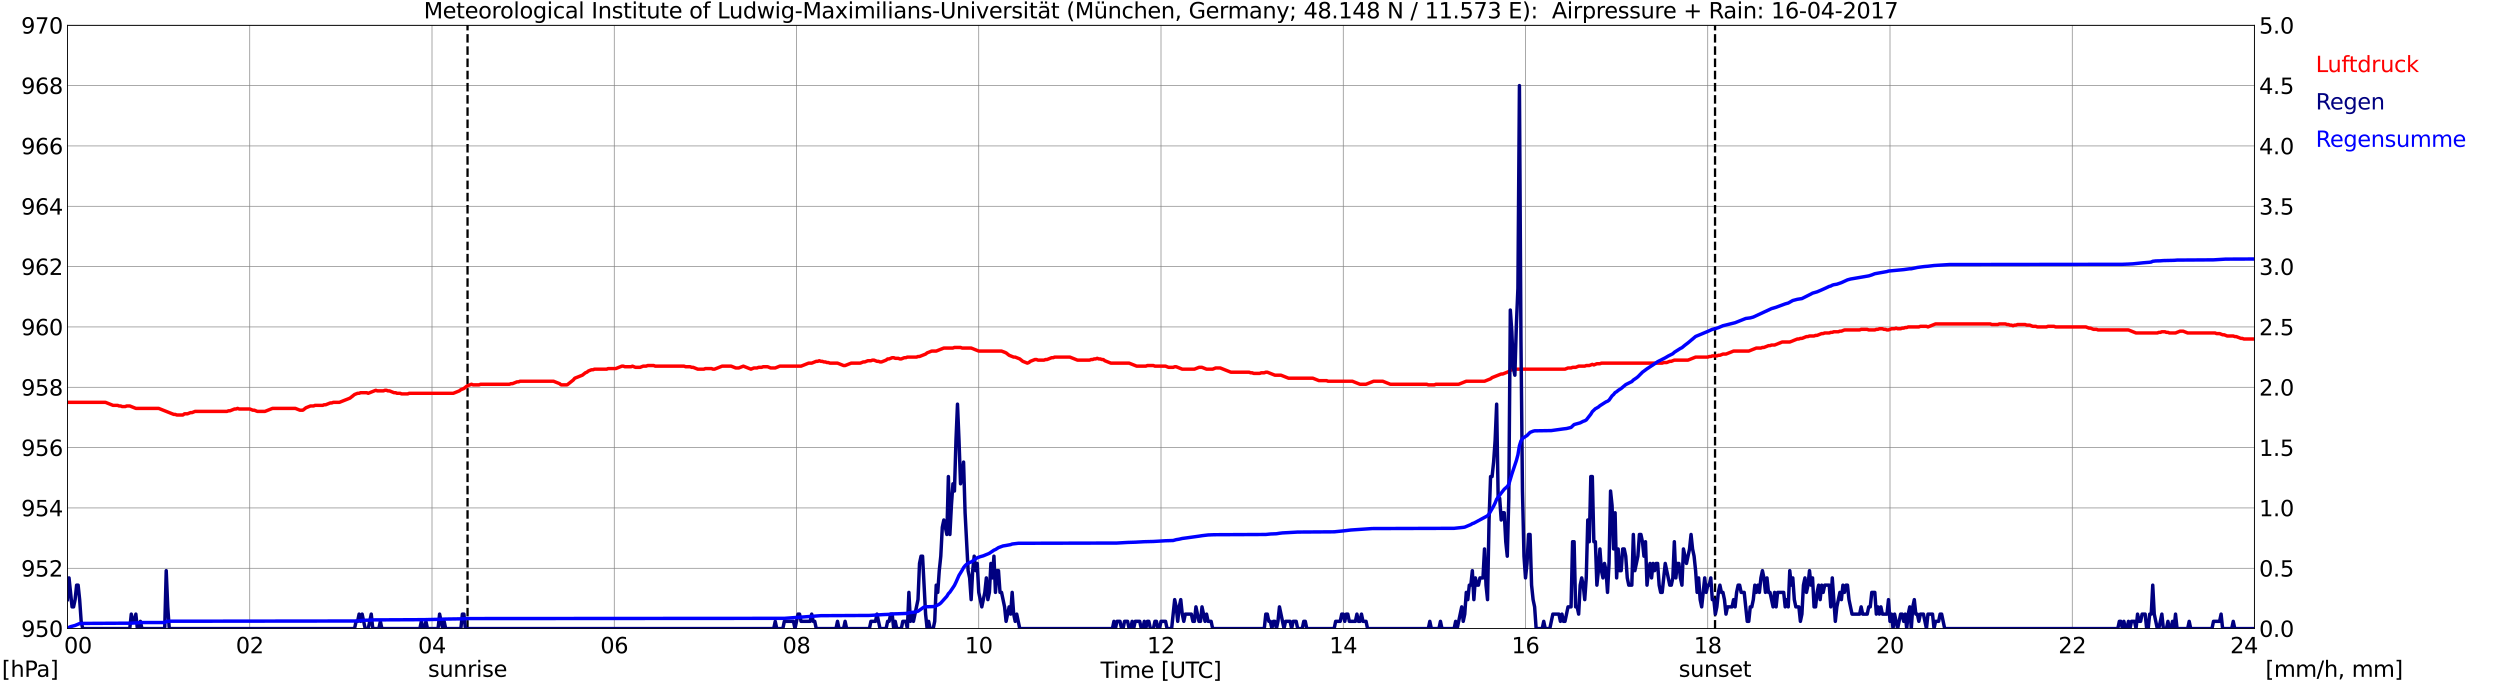 <?xml version="1.0" encoding="utf-8" standalone="no"?>
<!DOCTYPE svg PUBLIC "-//W3C//DTD SVG 1.1//EN"
  "http://www.w3.org/Graphics/SVG/1.1/DTD/svg11.dtd">
<svg xmlns:xlink="http://www.w3.org/1999/xlink" width="1085.4pt" height="296.64pt" viewBox="0 0 1085.4 296.64" xmlns="http://www.w3.org/2000/svg" version="1.1">
 <defs>
  <style type="text/css">*{stroke-linejoin: round; stroke-linecap: butt}</style>
 </defs>
 <g id="figure_1">
  <g id="patch_1">
   <path d="M 0 296.64 
L 1085.4 296.64 
L 1085.4 0 
L 0 0 
z
" style="fill: #ffffff"/>
  </g>
  <g id="axes_1">
   <g id="patch_2">
    <path d="M 29.306 272.909 
L 978.814 272.909 
L 978.814 10.976 
L 29.306 10.976 
z
" style="fill: #ffffff"/>
   </g>
   <g id="patch_3">
    <path d="M 978.814 272.909 
L 978.814 272.909 
L 978.814 10.976 
L 978.814 10.976 
z
" clip-path="url(#pd8ac975ec5)" style="fill: #d3d3d3; opacity: 0.25; stroke: #d3d3d3; stroke-linejoin: miter"/>
   </g>
   <g id="matplotlib.axis_1">
    <g id="xtick_1">
     <g id="line2d_1">
      <path d="M 29.306 272.909 
L 29.306 10.976 
" clip-path="url(#pd8ac975ec5)" style="fill: none; stroke: #808080; stroke-width: 0.3; stroke-linecap: square"/>
     </g>
     <g id="line2d_2"/>
     <g id="text_1">
      <!--    00 -->
      <g transform="translate(18.733 283.627) scale(0.095 -0.095)">
       <defs>
        <path id="DejaVuSans-20" transform="scale(0.016)"/>
        <path id="DejaVuSans-30" d="M 2034 4250 
Q 1547 4250 1301 3770 
Q 1056 3291 1056 2328 
Q 1056 1369 1301 889 
Q 1547 409 2034 409 
Q 2525 409 2770 889 
Q 3016 1369 3016 2328 
Q 3016 3291 2770 3770 
Q 2525 4250 2034 4250 
z
M 2034 4750 
Q 2819 4750 3233 4129 
Q 3647 3509 3647 2328 
Q 3647 1150 3233 529 
Q 2819 -91 2034 -91 
Q 1250 -91 836 529 
Q 422 1150 422 2328 
Q 422 3509 836 4129 
Q 1250 4750 2034 4750 
z
" transform="scale(0.016)"/>
       </defs>
       <use xlink:href="#DejaVuSans-20"/>
       <use xlink:href="#DejaVuSans-20" transform="translate(31.787 0)"/>
       <use xlink:href="#DejaVuSans-20" transform="translate(63.574 0)"/>
       <use xlink:href="#DejaVuSans-30" transform="translate(95.361 0)"/>
       <use xlink:href="#DejaVuSans-30" transform="translate(158.984 0)"/>
      </g>
     </g>
    </g>
    <g id="xtick_2">
     <g id="line2d_3">
      <path d="M 108.431 272.909 
L 108.431 10.976 
" clip-path="url(#pd8ac975ec5)" style="fill: none; stroke: #808080; stroke-width: 0.3; stroke-linecap: square"/>
     </g>
     <g id="line2d_4"/>
     <g id="text_2">
      <!-- 02 -->
      <g transform="translate(102.387 283.627) scale(0.095 -0.095)">
       <defs>
        <path id="DejaVuSans-32" d="M 1228 531 
L 3431 531 
L 3431 0 
L 469 0 
L 469 531 
Q 828 903 1448 1529 
Q 2069 2156 2228 2338 
Q 2531 2678 2651 2914 
Q 2772 3150 2772 3378 
Q 2772 3750 2511 3984 
Q 2250 4219 1831 4219 
Q 1534 4219 1204 4116 
Q 875 4013 500 3803 
L 500 4441 
Q 881 4594 1212 4672 
Q 1544 4750 1819 4750 
Q 2544 4750 2975 4387 
Q 3406 4025 3406 3419 
Q 3406 3131 3298 2873 
Q 3191 2616 2906 2266 
Q 2828 2175 2409 1742 
Q 1991 1309 1228 531 
z
" transform="scale(0.016)"/>
       </defs>
       <use xlink:href="#DejaVuSans-30"/>
       <use xlink:href="#DejaVuSans-32" transform="translate(63.623 0)"/>
      </g>
     </g>
    </g>
    <g id="xtick_3">
     <g id="line2d_5">
      <path d="M 187.557 272.909 
L 187.557 10.976 
" clip-path="url(#pd8ac975ec5)" style="fill: none; stroke: #808080; stroke-width: 0.3; stroke-linecap: square"/>
     </g>
     <g id="line2d_6"/>
     <g id="text_3">
      <!-- 04 -->
      <g transform="translate(181.513 283.627) scale(0.095 -0.095)">
       <defs>
        <path id="DejaVuSans-34" d="M 2419 4116 
L 825 1625 
L 2419 1625 
L 2419 4116 
z
M 2253 4666 
L 3047 4666 
L 3047 1625 
L 3713 1625 
L 3713 1100 
L 3047 1100 
L 3047 0 
L 2419 0 
L 2419 1100 
L 313 1100 
L 313 1709 
L 2253 4666 
z
" transform="scale(0.016)"/>
       </defs>
       <use xlink:href="#DejaVuSans-30"/>
       <use xlink:href="#DejaVuSans-34" transform="translate(63.623 0)"/>
      </g>
     </g>
    </g>
    <g id="xtick_4">
     <g id="line2d_7">
      <path d="M 266.683 272.909 
L 266.683 10.976 
" clip-path="url(#pd8ac975ec5)" style="fill: none; stroke: #808080; stroke-width: 0.3; stroke-linecap: square"/>
     </g>
     <g id="line2d_8"/>
     <g id="text_4">
      <!-- 06 -->
      <g transform="translate(260.638 283.627) scale(0.095 -0.095)">
       <defs>
        <path id="DejaVuSans-36" d="M 2113 2584 
Q 1688 2584 1439 2293 
Q 1191 2003 1191 1497 
Q 1191 994 1439 701 
Q 1688 409 2113 409 
Q 2538 409 2786 701 
Q 3034 994 3034 1497 
Q 3034 2003 2786 2293 
Q 2538 2584 2113 2584 
z
M 3366 4563 
L 3366 3988 
Q 3128 4100 2886 4159 
Q 2644 4219 2406 4219 
Q 1781 4219 1451 3797 
Q 1122 3375 1075 2522 
Q 1259 2794 1537 2939 
Q 1816 3084 2150 3084 
Q 2853 3084 3261 2657 
Q 3669 2231 3669 1497 
Q 3669 778 3244 343 
Q 2819 -91 2113 -91 
Q 1303 -91 875 529 
Q 447 1150 447 2328 
Q 447 3434 972 4092 
Q 1497 4750 2381 4750 
Q 2619 4750 2861 4703 
Q 3103 4656 3366 4563 
z
" transform="scale(0.016)"/>
       </defs>
       <use xlink:href="#DejaVuSans-30"/>
       <use xlink:href="#DejaVuSans-36" transform="translate(63.623 0)"/>
      </g>
     </g>
    </g>
    <g id="xtick_5">
     <g id="line2d_9">
      <path d="M 345.808 272.909 
L 345.808 10.976 
" clip-path="url(#pd8ac975ec5)" style="fill: none; stroke: #808080; stroke-width: 0.3; stroke-linecap: square"/>
     </g>
     <g id="line2d_10"/>
     <g id="text_5">
      <!-- 08 -->
      <g transform="translate(339.764 283.627) scale(0.095 -0.095)">
       <defs>
        <path id="DejaVuSans-38" d="M 2034 2216 
Q 1584 2216 1326 1975 
Q 1069 1734 1069 1313 
Q 1069 891 1326 650 
Q 1584 409 2034 409 
Q 2484 409 2743 651 
Q 3003 894 3003 1313 
Q 3003 1734 2745 1975 
Q 2488 2216 2034 2216 
z
M 1403 2484 
Q 997 2584 770 2862 
Q 544 3141 544 3541 
Q 544 4100 942 4425 
Q 1341 4750 2034 4750 
Q 2731 4750 3128 4425 
Q 3525 4100 3525 3541 
Q 3525 3141 3298 2862 
Q 3072 2584 2669 2484 
Q 3125 2378 3379 2068 
Q 3634 1759 3634 1313 
Q 3634 634 3220 271 
Q 2806 -91 2034 -91 
Q 1263 -91 848 271 
Q 434 634 434 1313 
Q 434 1759 690 2068 
Q 947 2378 1403 2484 
z
M 1172 3481 
Q 1172 3119 1398 2916 
Q 1625 2713 2034 2713 
Q 2441 2713 2670 2916 
Q 2900 3119 2900 3481 
Q 2900 3844 2670 4047 
Q 2441 4250 2034 4250 
Q 1625 4250 1398 4047 
Q 1172 3844 1172 3481 
z
" transform="scale(0.016)"/>
       </defs>
       <use xlink:href="#DejaVuSans-30"/>
       <use xlink:href="#DejaVuSans-38" transform="translate(63.623 0)"/>
      </g>
     </g>
    </g>
    <g id="xtick_6">
     <g id="line2d_11">
      <path d="M 424.934 272.909 
L 424.934 10.976 
" clip-path="url(#pd8ac975ec5)" style="fill: none; stroke: #808080; stroke-width: 0.3; stroke-linecap: square"/>
     </g>
     <g id="line2d_12"/>
     <g id="text_6">
      <!-- 10 -->
      <g transform="translate(418.89 283.627) scale(0.095 -0.095)">
       <defs>
        <path id="DejaVuSans-31" d="M 794 531 
L 1825 531 
L 1825 4091 
L 703 3866 
L 703 4441 
L 1819 4666 
L 2450 4666 
L 2450 531 
L 3481 531 
L 3481 0 
L 794 0 
L 794 531 
z
" transform="scale(0.016)"/>
       </defs>
       <use xlink:href="#DejaVuSans-31"/>
       <use xlink:href="#DejaVuSans-30" transform="translate(63.623 0)"/>
      </g>
     </g>
    </g>
    <g id="xtick_7">
     <g id="line2d_13">
      <path d="M 504.06 272.909 
L 504.06 10.976 
" clip-path="url(#pd8ac975ec5)" style="fill: none; stroke: #808080; stroke-width: 0.3; stroke-linecap: square"/>
     </g>
     <g id="line2d_14"/>
     <g id="text_7">
      <!-- 12 -->
      <g transform="translate(498.015 283.627) scale(0.095 -0.095)">
       <use xlink:href="#DejaVuSans-31"/>
       <use xlink:href="#DejaVuSans-32" transform="translate(63.623 0)"/>
      </g>
     </g>
    </g>
    <g id="xtick_8">
     <g id="line2d_15">
      <path d="M 583.185 272.909 
L 583.185 10.976 
" clip-path="url(#pd8ac975ec5)" style="fill: none; stroke: #808080; stroke-width: 0.3; stroke-linecap: square"/>
     </g>
     <g id="line2d_16"/>
     <g id="text_8">
      <!-- 14 -->
      <g transform="translate(577.141 283.627) scale(0.095 -0.095)">
       <use xlink:href="#DejaVuSans-31"/>
       <use xlink:href="#DejaVuSans-34" transform="translate(63.623 0)"/>
      </g>
     </g>
    </g>
    <g id="xtick_9">
     <g id="line2d_17">
      <path d="M 662.311 272.909 
L 662.311 10.976 
" clip-path="url(#pd8ac975ec5)" style="fill: none; stroke: #808080; stroke-width: 0.3; stroke-linecap: square"/>
     </g>
     <g id="line2d_18"/>
     <g id="text_9">
      <!-- 16 -->
      <g transform="translate(656.267 283.627) scale(0.095 -0.095)">
       <use xlink:href="#DejaVuSans-31"/>
       <use xlink:href="#DejaVuSans-36" transform="translate(63.623 0)"/>
      </g>
     </g>
    </g>
    <g id="xtick_10">
     <g id="line2d_19">
      <path d="M 741.437 272.909 
L 741.437 10.976 
" clip-path="url(#pd8ac975ec5)" style="fill: none; stroke: #808080; stroke-width: 0.3; stroke-linecap: square"/>
     </g>
     <g id="line2d_20"/>
     <g id="text_10">
      <!-- 18 -->
      <g transform="translate(735.392 283.627) scale(0.095 -0.095)">
       <use xlink:href="#DejaVuSans-31"/>
       <use xlink:href="#DejaVuSans-38" transform="translate(63.623 0)"/>
      </g>
     </g>
    </g>
    <g id="xtick_11">
     <g id="line2d_21">
      <path d="M 820.562 272.909 
L 820.562 10.976 
" clip-path="url(#pd8ac975ec5)" style="fill: none; stroke: #808080; stroke-width: 0.3; stroke-linecap: square"/>
     </g>
     <g id="line2d_22"/>
     <g id="text_11">
      <!-- 20 -->
      <g transform="translate(814.518 283.627) scale(0.095 -0.095)">
       <use xlink:href="#DejaVuSans-32"/>
       <use xlink:href="#DejaVuSans-30" transform="translate(63.623 0)"/>
      </g>
     </g>
    </g>
    <g id="xtick_12">
     <g id="line2d_23">
      <path d="M 899.688 272.909 
L 899.688 10.976 
" clip-path="url(#pd8ac975ec5)" style="fill: none; stroke: #808080; stroke-width: 0.3; stroke-linecap: square"/>
     </g>
     <g id="line2d_24"/>
     <g id="text_12">
      <!-- 22 -->
      <g transform="translate(893.644 283.627) scale(0.095 -0.095)">
       <use xlink:href="#DejaVuSans-32"/>
       <use xlink:href="#DejaVuSans-32" transform="translate(63.623 0)"/>
      </g>
     </g>
    </g>
    <g id="xtick_13">
     <g id="line2d_25">
      <path d="M 978.814 272.909 
L 978.814 10.976 
" clip-path="url(#pd8ac975ec5)" style="fill: none; stroke: #808080; stroke-width: 0.3; stroke-linecap: square"/>
     </g>
     <g id="line2d_26"/>
     <g id="text_13">
      <!-- 24    -->
      <g transform="translate(968.241 283.627) scale(0.095 -0.095)">
       <use xlink:href="#DejaVuSans-32"/>
       <use xlink:href="#DejaVuSans-34" transform="translate(63.623 0)"/>
       <use xlink:href="#DejaVuSans-20" transform="translate(127.246 0)"/>
       <use xlink:href="#DejaVuSans-20" transform="translate(159.033 0)"/>
       <use xlink:href="#DejaVuSans-20" transform="translate(190.82 0)"/>
      </g>
     </g>
    </g>
    <g id="text_14">
     <!-- Time [UTC] -->
     <g transform="translate(477.806 294.322) scale(0.095 -0.095)">
      <defs>
       <path id="DejaVuSans-54" d="M -19 4666 
L 3928 4666 
L 3928 4134 
L 2272 4134 
L 2272 0 
L 1638 0 
L 1638 4134 
L -19 4134 
L -19 4666 
z
" transform="scale(0.016)"/>
       <path id="DejaVuSans-69" d="M 603 3500 
L 1178 3500 
L 1178 0 
L 603 0 
L 603 3500 
z
M 603 4863 
L 1178 4863 
L 1178 4134 
L 603 4134 
L 603 4863 
z
" transform="scale(0.016)"/>
       <path id="DejaVuSans-6d" d="M 3328 2828 
Q 3544 3216 3844 3400 
Q 4144 3584 4550 3584 
Q 5097 3584 5394 3201 
Q 5691 2819 5691 2113 
L 5691 0 
L 5113 0 
L 5113 2094 
Q 5113 2597 4934 2840 
Q 4756 3084 4391 3084 
Q 3944 3084 3684 2787 
Q 3425 2491 3425 1978 
L 3425 0 
L 2847 0 
L 2847 2094 
Q 2847 2600 2669 2842 
Q 2491 3084 2119 3084 
Q 1678 3084 1418 2786 
Q 1159 2488 1159 1978 
L 1159 0 
L 581 0 
L 581 3500 
L 1159 3500 
L 1159 2956 
Q 1356 3278 1631 3431 
Q 1906 3584 2284 3584 
Q 2666 3584 2933 3390 
Q 3200 3197 3328 2828 
z
" transform="scale(0.016)"/>
       <path id="DejaVuSans-65" d="M 3597 1894 
L 3597 1613 
L 953 1613 
Q 991 1019 1311 708 
Q 1631 397 2203 397 
Q 2534 397 2845 478 
Q 3156 559 3463 722 
L 3463 178 
Q 3153 47 2828 -22 
Q 2503 -91 2169 -91 
Q 1331 -91 842 396 
Q 353 884 353 1716 
Q 353 2575 817 3079 
Q 1281 3584 2069 3584 
Q 2775 3584 3186 3129 
Q 3597 2675 3597 1894 
z
M 3022 2063 
Q 3016 2534 2758 2815 
Q 2500 3097 2075 3097 
Q 1594 3097 1305 2825 
Q 1016 2553 972 2059 
L 3022 2063 
z
" transform="scale(0.016)"/>
       <path id="DejaVuSans-5b" d="M 550 4863 
L 1875 4863 
L 1875 4416 
L 1125 4416 
L 1125 -397 
L 1875 -397 
L 1875 -844 
L 550 -844 
L 550 4863 
z
" transform="scale(0.016)"/>
       <path id="DejaVuSans-55" d="M 556 4666 
L 1191 4666 
L 1191 1831 
Q 1191 1081 1462 751 
Q 1734 422 2344 422 
Q 2950 422 3222 751 
Q 3494 1081 3494 1831 
L 3494 4666 
L 4128 4666 
L 4128 1753 
Q 4128 841 3676 375 
Q 3225 -91 2344 -91 
Q 1459 -91 1007 375 
Q 556 841 556 1753 
L 556 4666 
z
" transform="scale(0.016)"/>
       <path id="DejaVuSans-43" d="M 4122 4306 
L 4122 3641 
Q 3803 3938 3442 4084 
Q 3081 4231 2675 4231 
Q 1875 4231 1450 3742 
Q 1025 3253 1025 2328 
Q 1025 1406 1450 917 
Q 1875 428 2675 428 
Q 3081 428 3442 575 
Q 3803 722 4122 1019 
L 4122 359 
Q 3791 134 3420 21 
Q 3050 -91 2638 -91 
Q 1578 -91 968 557 
Q 359 1206 359 2328 
Q 359 3453 968 4101 
Q 1578 4750 2638 4750 
Q 3056 4750 3426 4639 
Q 3797 4528 4122 4306 
z
" transform="scale(0.016)"/>
       <path id="DejaVuSans-5d" d="M 1947 4863 
L 1947 -844 
L 622 -844 
L 622 -397 
L 1369 -397 
L 1369 4416 
L 622 4416 
L 622 4863 
L 1947 4863 
z
" transform="scale(0.016)"/>
      </defs>
      <use xlink:href="#DejaVuSans-54"/>
      <use xlink:href="#DejaVuSans-69" transform="translate(57.959 0)"/>
      <use xlink:href="#DejaVuSans-6d" transform="translate(85.742 0)"/>
      <use xlink:href="#DejaVuSans-65" transform="translate(183.154 0)"/>
      <use xlink:href="#DejaVuSans-20" transform="translate(244.678 0)"/>
      <use xlink:href="#DejaVuSans-5b" transform="translate(276.465 0)"/>
      <use xlink:href="#DejaVuSans-55" transform="translate(315.479 0)"/>
      <use xlink:href="#DejaVuSans-54" transform="translate(388.672 0)"/>
      <use xlink:href="#DejaVuSans-43" transform="translate(443.881 0)"/>
      <use xlink:href="#DejaVuSans-5d" transform="translate(513.705 0)"/>
     </g>
    </g>
   </g>
   <g id="matplotlib.axis_2">
    <g id="ytick_1">
     <g id="line2d_27">
      <path d="M 29.306 272.909 
L 978.814 272.909 
" clip-path="url(#pd8ac975ec5)" style="fill: none; stroke: #808080; stroke-width: 0.3; stroke-linecap: square"/>
     </g>
     <g id="line2d_28"/>
     <g id="text_15">
      <!-- 950 -->
      <g transform="translate(9.173 276.518) scale(0.095 -0.095)">
       <defs>
        <path id="DejaVuSans-39" d="M 703 97 
L 703 672 
Q 941 559 1184 500 
Q 1428 441 1663 441 
Q 2288 441 2617 861 
Q 2947 1281 2994 2138 
Q 2813 1869 2534 1725 
Q 2256 1581 1919 1581 
Q 1219 1581 811 2004 
Q 403 2428 403 3163 
Q 403 3881 828 4315 
Q 1253 4750 1959 4750 
Q 2769 4750 3195 4129 
Q 3622 3509 3622 2328 
Q 3622 1225 3098 567 
Q 2575 -91 1691 -91 
Q 1453 -91 1209 -44 
Q 966 3 703 97 
z
M 1959 2075 
Q 2384 2075 2632 2365 
Q 2881 2656 2881 3163 
Q 2881 3666 2632 3958 
Q 2384 4250 1959 4250 
Q 1534 4250 1286 3958 
Q 1038 3666 1038 3163 
Q 1038 2656 1286 2365 
Q 1534 2075 1959 2075 
z
" transform="scale(0.016)"/>
        <path id="DejaVuSans-35" d="M 691 4666 
L 3169 4666 
L 3169 4134 
L 1269 4134 
L 1269 2991 
Q 1406 3038 1543 3061 
Q 1681 3084 1819 3084 
Q 2600 3084 3056 2656 
Q 3513 2228 3513 1497 
Q 3513 744 3044 326 
Q 2575 -91 1722 -91 
Q 1428 -91 1123 -41 
Q 819 9 494 109 
L 494 744 
Q 775 591 1075 516 
Q 1375 441 1709 441 
Q 2250 441 2565 725 
Q 2881 1009 2881 1497 
Q 2881 1984 2565 2268 
Q 2250 2553 1709 2553 
Q 1456 2553 1204 2497 
Q 953 2441 691 2322 
L 691 4666 
z
" transform="scale(0.016)"/>
       </defs>
       <use xlink:href="#DejaVuSans-39"/>
       <use xlink:href="#DejaVuSans-35" transform="translate(63.623 0)"/>
       <use xlink:href="#DejaVuSans-30" transform="translate(127.246 0)"/>
      </g>
     </g>
    </g>
    <g id="ytick_2">
     <g id="line2d_29">
      <path d="M 29.306 246.715 
L 978.814 246.715 
" clip-path="url(#pd8ac975ec5)" style="fill: none; stroke: #808080; stroke-width: 0.3; stroke-linecap: square"/>
     </g>
     <g id="line2d_30"/>
     <g id="text_16">
      <!-- 952 -->
      <g transform="translate(9.173 250.325) scale(0.095 -0.095)">
       <use xlink:href="#DejaVuSans-39"/>
       <use xlink:href="#DejaVuSans-35" transform="translate(63.623 0)"/>
       <use xlink:href="#DejaVuSans-32" transform="translate(127.246 0)"/>
      </g>
     </g>
    </g>
    <g id="ytick_3">
     <g id="line2d_31">
      <path d="M 29.306 220.522 
L 978.814 220.522 
" clip-path="url(#pd8ac975ec5)" style="fill: none; stroke: #808080; stroke-width: 0.3; stroke-linecap: square"/>
     </g>
     <g id="line2d_32"/>
     <g id="text_17">
      <!-- 954 -->
      <g transform="translate(9.173 224.131) scale(0.095 -0.095)">
       <use xlink:href="#DejaVuSans-39"/>
       <use xlink:href="#DejaVuSans-35" transform="translate(63.623 0)"/>
       <use xlink:href="#DejaVuSans-34" transform="translate(127.246 0)"/>
      </g>
     </g>
    </g>
    <g id="ytick_4">
     <g id="line2d_33">
      <path d="M 29.306 194.329 
L 978.814 194.329 
" clip-path="url(#pd8ac975ec5)" style="fill: none; stroke: #808080; stroke-width: 0.3; stroke-linecap: square"/>
     </g>
     <g id="line2d_34"/>
     <g id="text_18">
      <!-- 956 -->
      <g transform="translate(9.173 197.938) scale(0.095 -0.095)">
       <use xlink:href="#DejaVuSans-39"/>
       <use xlink:href="#DejaVuSans-35" transform="translate(63.623 0)"/>
       <use xlink:href="#DejaVuSans-36" transform="translate(127.246 0)"/>
      </g>
     </g>
    </g>
    <g id="ytick_5">
     <g id="line2d_35">
      <path d="M 29.306 168.136 
L 978.814 168.136 
" clip-path="url(#pd8ac975ec5)" style="fill: none; stroke: #808080; stroke-width: 0.3; stroke-linecap: square"/>
     </g>
     <g id="line2d_36"/>
     <g id="text_19">
      <!-- 958 -->
      <g transform="translate(9.173 171.745) scale(0.095 -0.095)">
       <use xlink:href="#DejaVuSans-39"/>
       <use xlink:href="#DejaVuSans-35" transform="translate(63.623 0)"/>
       <use xlink:href="#DejaVuSans-38" transform="translate(127.246 0)"/>
      </g>
     </g>
    </g>
    <g id="ytick_6">
     <g id="line2d_37">
      <path d="M 29.306 141.942 
L 978.814 141.942 
" clip-path="url(#pd8ac975ec5)" style="fill: none; stroke: #808080; stroke-width: 0.3; stroke-linecap: square"/>
     </g>
     <g id="line2d_38"/>
     <g id="text_20">
      <!-- 960 -->
      <g transform="translate(9.173 145.551) scale(0.095 -0.095)">
       <use xlink:href="#DejaVuSans-39"/>
       <use xlink:href="#DejaVuSans-36" transform="translate(63.623 0)"/>
       <use xlink:href="#DejaVuSans-30" transform="translate(127.246 0)"/>
      </g>
     </g>
    </g>
    <g id="ytick_7">
     <g id="line2d_39">
      <path d="M 29.306 115.749 
L 978.814 115.749 
" clip-path="url(#pd8ac975ec5)" style="fill: none; stroke: #808080; stroke-width: 0.3; stroke-linecap: square"/>
     </g>
     <g id="line2d_40"/>
     <g id="text_21">
      <!-- 962 -->
      <g transform="translate(9.173 119.358) scale(0.095 -0.095)">
       <use xlink:href="#DejaVuSans-39"/>
       <use xlink:href="#DejaVuSans-36" transform="translate(63.623 0)"/>
       <use xlink:href="#DejaVuSans-32" transform="translate(127.246 0)"/>
      </g>
     </g>
    </g>
    <g id="ytick_8">
     <g id="line2d_41">
      <path d="M 29.306 89.556 
L 978.814 89.556 
" clip-path="url(#pd8ac975ec5)" style="fill: none; stroke: #808080; stroke-width: 0.3; stroke-linecap: square"/>
     </g>
     <g id="line2d_42"/>
     <g id="text_22">
      <!-- 964 -->
      <g transform="translate(9.173 93.165) scale(0.095 -0.095)">
       <use xlink:href="#DejaVuSans-39"/>
       <use xlink:href="#DejaVuSans-36" transform="translate(63.623 0)"/>
       <use xlink:href="#DejaVuSans-34" transform="translate(127.246 0)"/>
      </g>
     </g>
    </g>
    <g id="ytick_9">
     <g id="line2d_43">
      <path d="M 29.306 63.362 
L 978.814 63.362 
" clip-path="url(#pd8ac975ec5)" style="fill: none; stroke: #808080; stroke-width: 0.3; stroke-linecap: square"/>
     </g>
     <g id="line2d_44"/>
     <g id="text_23">
      <!-- 966 -->
      <g transform="translate(9.173 66.972) scale(0.095 -0.095)">
       <use xlink:href="#DejaVuSans-39"/>
       <use xlink:href="#DejaVuSans-36" transform="translate(63.623 0)"/>
       <use xlink:href="#DejaVuSans-36" transform="translate(127.246 0)"/>
      </g>
     </g>
    </g>
    <g id="ytick_10">
     <g id="line2d_45">
      <path d="M 29.306 37.169 
L 978.814 37.169 
" clip-path="url(#pd8ac975ec5)" style="fill: none; stroke: #808080; stroke-width: 0.3; stroke-linecap: square"/>
     </g>
     <g id="line2d_46"/>
     <g id="text_24">
      <!-- 968 -->
      <g transform="translate(9.173 40.778) scale(0.095 -0.095)">
       <use xlink:href="#DejaVuSans-39"/>
       <use xlink:href="#DejaVuSans-36" transform="translate(63.623 0)"/>
       <use xlink:href="#DejaVuSans-38" transform="translate(127.246 0)"/>
      </g>
     </g>
    </g>
    <g id="ytick_11">
     <g id="line2d_47">
      <path d="M 29.306 10.976 
L 978.814 10.976 
" clip-path="url(#pd8ac975ec5)" style="fill: none; stroke: #808080; stroke-width: 0.3; stroke-linecap: square"/>
     </g>
     <g id="line2d_48"/>
     <g id="text_25">
      <!-- 970 -->
      <g transform="translate(9.173 14.585) scale(0.095 -0.095)">
       <defs>
        <path id="DejaVuSans-37" d="M 525 4666 
L 3525 4666 
L 3525 4397 
L 1831 0 
L 1172 0 
L 2766 4134 
L 525 4134 
L 525 4666 
z
" transform="scale(0.016)"/>
       </defs>
       <use xlink:href="#DejaVuSans-39"/>
       <use xlink:href="#DejaVuSans-37" transform="translate(63.623 0)"/>
       <use xlink:href="#DejaVuSans-30" transform="translate(127.246 0)"/>
      </g>
     </g>
    </g>
   </g>
   <g id="line2d_49">
    <path d="M 202.987 272.909 
L 202.987 10.976 
" clip-path="url(#pd8ac975ec5)" style="fill: none; stroke-dasharray: 3.7,1.6; stroke-dashoffset: 0; stroke: #000000"/>
   </g>
   <g id="line2d_50">
    <path d="M 744.602 272.909 
L 744.602 10.976 
" clip-path="url(#pd8ac975ec5)" style="fill: none; stroke-dasharray: 3.7,1.6; stroke-dashoffset: 0; stroke: #000000"/>
   </g>
   <g id="line2d_51">
    <path d="M 29.306 174.684 
L 45.79 174.684 
L 49.087 175.994 
L 51.065 175.994 
L 51.725 176.255 
L 52.384 176.255 
L 53.043 176.517 
L 54.362 176.517 
L 55.022 176.255 
L 56.34 176.255 
L 58.978 177.303 
L 68.869 177.303 
L 75.462 179.923 
L 76.122 179.923 
L 76.781 180.184 
L 79.419 180.184 
L 80.078 179.661 
L 81.397 179.661 
L 82.716 179.137 
L 83.375 179.137 
L 84.694 178.613 
L 98.541 178.613 
L 99.2 178.351 
L 99.86 178.351 
L 101.838 177.565 
L 102.497 177.565 
L 103.156 177.303 
L 103.816 177.565 
L 108.431 177.565 
L 109.75 178.089 
L 110.41 178.089 
L 111.728 178.613 
L 115.025 178.613 
L 118.322 177.303 
L 128.213 177.303 
L 130.191 178.089 
L 131.51 178.089 
L 132.829 177.041 
L 134.807 176.255 
L 136.125 176.255 
L 136.785 175.994 
L 140.082 175.994 
L 140.741 175.732 
L 141.4 175.732 
L 143.379 174.946 
L 144.038 174.946 
L 144.697 174.684 
L 147.335 174.684 
L 151.951 172.85 
L 153.929 171.279 
L 155.247 170.755 
L 155.907 170.755 
L 156.566 170.493 
L 159.204 170.493 
L 159.863 170.755 
L 163.16 169.445 
L 163.819 169.707 
L 166.457 169.707 
L 167.116 169.445 
L 167.776 169.445 
L 168.435 169.707 
L 169.094 169.707 
L 171.073 170.493 
L 171.732 170.493 
L 172.391 170.755 
L 173.71 170.755 
L 174.37 171.017 
L 177.007 171.017 
L 177.666 170.755 
L 196.788 170.755 
L 199.426 169.707 
L 200.085 169.183 
L 201.404 168.659 
L 202.723 167.612 
L 204.701 166.826 
L 205.36 167.088 
L 207.998 167.088 
L 208.657 166.826 
L 221.186 166.826 
L 221.845 166.564 
L 222.504 166.564 
L 224.482 165.778 
L 225.142 165.778 
L 225.801 165.516 
L 240.308 165.516 
L 242.945 166.564 
L 243.604 167.088 
L 246.242 167.088 
L 248.88 164.992 
L 249.539 164.207 
L 252.836 162.897 
L 254.155 161.849 
L 254.814 161.587 
L 255.473 161.063 
L 256.792 160.539 
L 257.451 160.539 
L 258.111 160.278 
L 263.386 160.278 
L 264.045 160.016 
L 267.342 160.016 
L 269.98 158.968 
L 270.639 158.968 
L 271.298 159.23 
L 273.936 159.23 
L 274.595 158.968 
L 275.914 159.492 
L 277.892 159.492 
L 279.211 158.968 
L 280.53 158.968 
L 281.189 158.706 
L 283.827 158.706 
L 284.486 158.968 
L 297.014 158.968 
L 297.674 159.23 
L 299.652 159.23 
L 300.311 159.492 
L 300.971 159.492 
L 302.949 160.278 
L 305.586 160.278 
L 306.246 160.016 
L 308.883 160.016 
L 309.543 160.278 
L 310.202 160.278 
L 313.499 158.968 
L 317.455 158.968 
L 319.433 159.754 
L 320.752 159.754 
L 322.73 158.968 
L 326.027 160.278 
L 327.346 159.754 
L 328.665 159.754 
L 329.324 159.492 
L 330.643 159.492 
L 331.302 159.23 
L 333.28 159.23 
L 334.599 159.754 
L 336.577 159.754 
L 338.555 158.968 
L 347.787 158.968 
L 351.083 157.658 
L 352.402 157.658 
L 354.38 156.872 
L 355.04 156.872 
L 355.699 156.61 
L 356.359 156.872 
L 357.018 156.872 
L 357.677 157.134 
L 358.337 157.134 
L 358.996 157.396 
L 359.655 157.396 
L 360.315 157.658 
L 363.612 157.658 
L 366.249 158.706 
L 366.909 158.706 
L 369.546 157.658 
L 373.502 157.658 
L 374.821 157.134 
L 375.481 157.134 
L 376.799 156.61 
L 378.118 156.61 
L 378.777 156.349 
L 379.437 156.349 
L 380.756 156.872 
L 381.415 156.872 
L 382.074 157.134 
L 382.734 157.134 
L 384.712 156.349 
L 385.371 155.825 
L 386.031 155.825 
L 387.349 155.301 
L 388.009 155.301 
L 388.668 155.563 
L 389.987 155.563 
L 390.646 155.825 
L 391.306 155.825 
L 392.624 155.301 
L 393.284 155.301 
L 393.943 155.039 
L 397.899 155.039 
L 398.559 154.777 
L 399.218 154.777 
L 401.856 153.729 
L 402.515 153.205 
L 404.493 152.42 
L 406.471 152.42 
L 409.768 151.11 
L 413.725 151.11 
L 414.384 150.848 
L 417.022 150.848 
L 417.681 151.11 
L 421.637 151.11 
L 424.934 152.42 
L 434.825 152.42 
L 436.803 153.205 
L 438.122 154.253 
L 440.1 155.039 
L 440.759 155.039 
L 442.737 155.825 
L 444.056 156.872 
L 446.034 157.658 
L 446.694 157.396 
L 447.353 156.872 
L 449.331 156.087 
L 449.991 156.087 
L 450.65 156.349 
L 453.287 156.349 
L 453.947 156.087 
L 454.606 156.087 
L 456.584 155.301 
L 457.244 155.301 
L 457.903 155.039 
L 464.497 155.039 
L 467.794 156.349 
L 473.069 156.349 
L 473.728 156.087 
L 474.388 156.087 
L 475.047 155.825 
L 475.706 155.825 
L 476.366 155.563 
L 477.025 155.825 
L 477.685 155.825 
L 478.344 156.087 
L 479.003 156.087 
L 479.663 156.61 
L 482.3 157.658 
L 490.213 157.658 
L 493.51 158.968 
L 497.466 158.968 
L 498.125 158.706 
L 500.763 158.706 
L 501.422 158.968 
L 506.038 158.968 
L 507.357 159.492 
L 509.335 159.492 
L 509.994 159.23 
L 510.654 159.23 
L 513.291 160.278 
L 518.566 160.278 
L 520.544 159.492 
L 521.863 159.492 
L 523.841 160.278 
L 526.479 160.278 
L 527.797 159.754 
L 529.776 159.754 
L 534.391 161.587 
L 542.304 161.587 
L 542.963 161.849 
L 543.623 161.849 
L 544.282 162.111 
L 546.919 162.111 
L 547.579 161.849 
L 548.898 161.849 
L 549.557 161.587 
L 550.216 161.587 
L 553.513 162.897 
L 556.151 162.897 
L 559.448 164.207 
L 569.998 164.207 
L 572.635 165.254 
L 575.932 165.254 
L 576.592 165.516 
L 587.142 165.516 
L 590.439 166.826 
L 593.076 166.826 
L 596.373 165.516 
L 600.329 165.516 
L 603.626 166.826 
L 619.451 166.826 
L 620.111 167.088 
L 622.748 167.088 
L 623.408 166.826 
L 633.298 166.826 
L 636.595 165.516 
L 644.508 165.516 
L 647.145 164.468 
L 647.805 163.945 
L 651.761 162.373 
L 652.42 162.373 
L 655.058 161.325 
L 655.717 160.801 
L 657.036 160.278 
L 679.455 160.278 
L 680.774 159.754 
L 682.092 159.754 
L 682.752 159.492 
L 684.071 159.492 
L 685.389 158.968 
L 688.027 158.968 
L 688.686 158.706 
L 690.005 158.706 
L 691.324 158.182 
L 691.983 158.444 
L 693.302 157.92 
L 694.621 157.92 
L 695.28 157.658 
L 721.655 157.658 
L 722.315 157.396 
L 723.633 157.396 
L 724.952 156.872 
L 725.612 156.872 
L 726.93 156.349 
L 732.865 156.349 
L 736.162 155.039 
L 741.437 155.039 
L 742.096 154.777 
L 742.756 154.777 
L 743.415 154.515 
L 745.393 154.515 
L 746.052 154.253 
L 746.712 154.253 
L 748.031 153.729 
L 749.349 153.729 
L 752.646 152.42 
L 759.24 152.42 
L 762.537 151.11 
L 764.515 151.11 
L 765.174 150.848 
L 765.834 150.848 
L 767.812 150.062 
L 768.471 150.062 
L 769.131 149.8 
L 770.449 149.8 
L 773.746 148.491 
L 777.043 148.491 
L 780.34 147.181 
L 781 147.181 
L 781.659 146.919 
L 782.318 146.919 
L 784.296 146.133 
L 784.956 146.133 
L 785.615 145.871 
L 787.593 145.871 
L 788.253 145.609 
L 788.912 145.609 
L 790.89 144.824 
L 791.55 144.824 
L 792.209 144.562 
L 794.187 144.562 
L 794.847 144.3 
L 795.506 144.3 
L 796.165 144.038 
L 798.143 144.038 
L 798.803 143.776 
L 799.462 143.776 
L 800.781 143.252 
L 807.375 143.252 
L 808.034 142.99 
L 810.672 142.99 
L 811.331 143.252 
L 813.969 143.252 
L 814.628 142.99 
L 815.287 142.99 
L 815.947 142.728 
L 817.265 142.728 
L 817.925 142.99 
L 818.584 142.99 
L 819.244 143.252 
L 819.903 143.252 
L 821.222 142.728 
L 822.541 142.728 
L 823.2 142.466 
L 823.859 142.728 
L 825.178 142.728 
L 825.837 142.466 
L 826.497 142.466 
L 827.156 142.204 
L 827.816 142.204 
L 828.475 141.942 
L 833.091 141.942 
L 833.75 141.68 
L 836.388 141.68 
L 837.047 141.942 
L 840.344 140.633 
L 864.082 140.633 
L 864.741 140.895 
L 867.378 140.895 
L 868.038 140.633 
L 870.675 140.633 
L 871.335 140.895 
L 871.994 140.895 
L 872.653 141.156 
L 873.313 141.156 
L 873.972 141.418 
L 874.632 141.156 
L 875.291 141.156 
L 875.95 140.895 
L 879.247 140.895 
L 879.907 141.156 
L 881.225 141.156 
L 882.544 141.68 
L 883.863 141.68 
L 884.522 141.942 
L 888.479 141.942 
L 889.138 141.68 
L 891.775 141.68 
L 892.435 141.942 
L 905.622 141.942 
L 906.941 142.466 
L 907.601 142.466 
L 908.919 142.99 
L 910.238 142.99 
L 910.898 143.252 
L 924.085 143.252 
L 927.382 144.562 
L 936.613 144.562 
L 937.273 144.3 
L 937.932 144.3 
L 938.592 144.038 
L 939.91 144.038 
L 940.57 144.3 
L 941.229 144.3 
L 941.888 144.562 
L 944.526 144.562 
L 946.504 143.776 
L 947.823 143.776 
L 949.801 144.562 
L 961.67 144.562 
L 962.329 144.824 
L 963.648 144.824 
L 964.967 145.347 
L 965.626 145.347 
L 966.945 145.871 
L 969.582 145.871 
L 970.242 146.133 
L 970.901 146.133 
L 972.879 146.919 
L 973.539 146.919 
L 974.198 147.181 
L 978.154 147.181 
L 978.154 147.181 
" clip-path="url(#pd8ac975ec5)" style="fill: none; stroke: #ff0000; stroke-width: 1.5; stroke-linecap: square"/>
   </g>
   <g id="patch_4">
    <path d="M 29.306 272.909 
L 29.306 10.976 
" style="fill: none; stroke: #000000; stroke-width: 0.3; stroke-linejoin: miter; stroke-linecap: square"/>
   </g>
   <g id="patch_5">
    <path d="M 978.814 272.909 
L 978.814 10.976 
" style="fill: none; stroke: #000000; stroke-width: 0.3; stroke-linejoin: miter; stroke-linecap: square"/>
   </g>
   <g id="patch_6">
    <path d="M 29.306 272.909 
L 978.814 272.909 
" style="fill: none; stroke: #000000; stroke-width: 0.3; stroke-linejoin: miter; stroke-linecap: square"/>
   </g>
   <g id="patch_7">
    <path d="M 29.306 10.976 
L 978.814 10.976 
" style="fill: none; stroke: #000000; stroke-width: 0.3; stroke-linejoin: miter; stroke-linecap: square"/>
   </g>
   <g id="text_26">
    <!-- sunrise -->
    <g transform="translate(185.822 293.863) scale(0.095 -0.095)">
     <defs>
      <path id="DejaVuSans-73" d="M 2834 3397 
L 2834 2853 
Q 2591 2978 2328 3040 
Q 2066 3103 1784 3103 
Q 1356 3103 1142 2972 
Q 928 2841 928 2578 
Q 928 2378 1081 2264 
Q 1234 2150 1697 2047 
L 1894 2003 
Q 2506 1872 2764 1633 
Q 3022 1394 3022 966 
Q 3022 478 2636 193 
Q 2250 -91 1575 -91 
Q 1294 -91 989 -36 
Q 684 19 347 128 
L 347 722 
Q 666 556 975 473 
Q 1284 391 1588 391 
Q 1994 391 2212 530 
Q 2431 669 2431 922 
Q 2431 1156 2273 1281 
Q 2116 1406 1581 1522 
L 1381 1569 
Q 847 1681 609 1914 
Q 372 2147 372 2553 
Q 372 3047 722 3315 
Q 1072 3584 1716 3584 
Q 2034 3584 2315 3537 
Q 2597 3491 2834 3397 
z
" transform="scale(0.016)"/>
      <path id="DejaVuSans-75" d="M 544 1381 
L 544 3500 
L 1119 3500 
L 1119 1403 
Q 1119 906 1312 657 
Q 1506 409 1894 409 
Q 2359 409 2629 706 
Q 2900 1003 2900 1516 
L 2900 3500 
L 3475 3500 
L 3475 0 
L 2900 0 
L 2900 538 
Q 2691 219 2414 64 
Q 2138 -91 1772 -91 
Q 1169 -91 856 284 
Q 544 659 544 1381 
z
M 1991 3584 
L 1991 3584 
z
" transform="scale(0.016)"/>
      <path id="DejaVuSans-6e" d="M 3513 2113 
L 3513 0 
L 2938 0 
L 2938 2094 
Q 2938 2591 2744 2837 
Q 2550 3084 2163 3084 
Q 1697 3084 1428 2787 
Q 1159 2491 1159 1978 
L 1159 0 
L 581 0 
L 581 3500 
L 1159 3500 
L 1159 2956 
Q 1366 3272 1645 3428 
Q 1925 3584 2291 3584 
Q 2894 3584 3203 3211 
Q 3513 2838 3513 2113 
z
" transform="scale(0.016)"/>
      <path id="DejaVuSans-72" d="M 2631 2963 
Q 2534 3019 2420 3045 
Q 2306 3072 2169 3072 
Q 1681 3072 1420 2755 
Q 1159 2438 1159 1844 
L 1159 0 
L 581 0 
L 581 3500 
L 1159 3500 
L 1159 2956 
Q 1341 3275 1631 3429 
Q 1922 3584 2338 3584 
Q 2397 3584 2469 3576 
Q 2541 3569 2628 3553 
L 2631 2963 
z
" transform="scale(0.016)"/>
     </defs>
     <use xlink:href="#DejaVuSans-73"/>
     <use xlink:href="#DejaVuSans-75" transform="translate(52.1 0)"/>
     <use xlink:href="#DejaVuSans-6e" transform="translate(115.479 0)"/>
     <use xlink:href="#DejaVuSans-72" transform="translate(178.857 0)"/>
     <use xlink:href="#DejaVuSans-69" transform="translate(219.971 0)"/>
     <use xlink:href="#DejaVuSans-73" transform="translate(247.754 0)"/>
     <use xlink:href="#DejaVuSans-65" transform="translate(299.854 0)"/>
    </g>
   </g>
   <g id="text_27">
    <!-- sunset -->
    <g transform="translate(728.847 293.863) scale(0.095 -0.095)">
     <defs>
      <path id="DejaVuSans-74" d="M 1172 4494 
L 1172 3500 
L 2356 3500 
L 2356 3053 
L 1172 3053 
L 1172 1153 
Q 1172 725 1289 603 
Q 1406 481 1766 481 
L 2356 481 
L 2356 0 
L 1766 0 
Q 1100 0 847 248 
Q 594 497 594 1153 
L 594 3053 
L 172 3053 
L 172 3500 
L 594 3500 
L 594 4494 
L 1172 4494 
z
" transform="scale(0.016)"/>
     </defs>
     <use xlink:href="#DejaVuSans-73"/>
     <use xlink:href="#DejaVuSans-75" transform="translate(52.1 0)"/>
     <use xlink:href="#DejaVuSans-6e" transform="translate(115.479 0)"/>
     <use xlink:href="#DejaVuSans-73" transform="translate(178.857 0)"/>
     <use xlink:href="#DejaVuSans-65" transform="translate(230.957 0)"/>
     <use xlink:href="#DejaVuSans-74" transform="translate(292.48 0)"/>
    </g>
   </g>
   <g id="text_28">
    <!-- [hPa] -->
    <g transform="translate(0.821 293.863) scale(0.095 -0.095)">
     <defs>
      <path id="DejaVuSans-68" d="M 3513 2113 
L 3513 0 
L 2938 0 
L 2938 2094 
Q 2938 2591 2744 2837 
Q 2550 3084 2163 3084 
Q 1697 3084 1428 2787 
Q 1159 2491 1159 1978 
L 1159 0 
L 581 0 
L 581 4863 
L 1159 4863 
L 1159 2956 
Q 1366 3272 1645 3428 
Q 1925 3584 2291 3584 
Q 2894 3584 3203 3211 
Q 3513 2838 3513 2113 
z
" transform="scale(0.016)"/>
      <path id="DejaVuSans-50" d="M 1259 4147 
L 1259 2394 
L 2053 2394 
Q 2494 2394 2734 2622 
Q 2975 2850 2975 3272 
Q 2975 3691 2734 3919 
Q 2494 4147 2053 4147 
L 1259 4147 
z
M 628 4666 
L 2053 4666 
Q 2838 4666 3239 4311 
Q 3641 3956 3641 3272 
Q 3641 2581 3239 2228 
Q 2838 1875 2053 1875 
L 1259 1875 
L 1259 0 
L 628 0 
L 628 4666 
z
" transform="scale(0.016)"/>
      <path id="DejaVuSans-61" d="M 2194 1759 
Q 1497 1759 1228 1600 
Q 959 1441 959 1056 
Q 959 750 1161 570 
Q 1363 391 1709 391 
Q 2188 391 2477 730 
Q 2766 1069 2766 1631 
L 2766 1759 
L 2194 1759 
z
M 3341 1997 
L 3341 0 
L 2766 0 
L 2766 531 
Q 2569 213 2275 61 
Q 1981 -91 1556 -91 
Q 1019 -91 701 211 
Q 384 513 384 1019 
Q 384 1609 779 1909 
Q 1175 2209 1959 2209 
L 2766 2209 
L 2766 2266 
Q 2766 2663 2505 2880 
Q 2244 3097 1772 3097 
Q 1472 3097 1187 3025 
Q 903 2953 641 2809 
L 641 3341 
Q 956 3463 1253 3523 
Q 1550 3584 1831 3584 
Q 2591 3584 2966 3190 
Q 3341 2797 3341 1997 
z
" transform="scale(0.016)"/>
     </defs>
     <use xlink:href="#DejaVuSans-5b"/>
     <use xlink:href="#DejaVuSans-68" transform="translate(39.014 0)"/>
     <use xlink:href="#DejaVuSans-50" transform="translate(102.393 0)"/>
     <use xlink:href="#DejaVuSans-61" transform="translate(158.195 0)"/>
     <use xlink:href="#DejaVuSans-5d" transform="translate(219.475 0)"/>
    </g>
   </g>
   <g id="text_29">
    <!-- Luftdruck -->
    <g style="fill: #ff0000" transform="translate(1005.4 31.291) scale(0.095 -0.095)">
     <defs>
      <path id="DejaVuSans-4c" d="M 628 4666 
L 1259 4666 
L 1259 531 
L 3531 531 
L 3531 0 
L 628 0 
L 628 4666 
z
" transform="scale(0.016)"/>
      <path id="DejaVuSans-66" d="M 2375 4863 
L 2375 4384 
L 1825 4384 
Q 1516 4384 1395 4259 
Q 1275 4134 1275 3809 
L 1275 3500 
L 2222 3500 
L 2222 3053 
L 1275 3053 
L 1275 0 
L 697 0 
L 697 3053 
L 147 3053 
L 147 3500 
L 697 3500 
L 697 3744 
Q 697 4328 969 4595 
Q 1241 4863 1831 4863 
L 2375 4863 
z
" transform="scale(0.016)"/>
      <path id="DejaVuSans-64" d="M 2906 2969 
L 2906 4863 
L 3481 4863 
L 3481 0 
L 2906 0 
L 2906 525 
Q 2725 213 2448 61 
Q 2172 -91 1784 -91 
Q 1150 -91 751 415 
Q 353 922 353 1747 
Q 353 2572 751 3078 
Q 1150 3584 1784 3584 
Q 2172 3584 2448 3432 
Q 2725 3281 2906 2969 
z
M 947 1747 
Q 947 1113 1208 752 
Q 1469 391 1925 391 
Q 2381 391 2643 752 
Q 2906 1113 2906 1747 
Q 2906 2381 2643 2742 
Q 2381 3103 1925 3103 
Q 1469 3103 1208 2742 
Q 947 2381 947 1747 
z
" transform="scale(0.016)"/>
      <path id="DejaVuSans-63" d="M 3122 3366 
L 3122 2828 
Q 2878 2963 2633 3030 
Q 2388 3097 2138 3097 
Q 1578 3097 1268 2742 
Q 959 2388 959 1747 
Q 959 1106 1268 751 
Q 1578 397 2138 397 
Q 2388 397 2633 464 
Q 2878 531 3122 666 
L 3122 134 
Q 2881 22 2623 -34 
Q 2366 -91 2075 -91 
Q 1284 -91 818 406 
Q 353 903 353 1747 
Q 353 2603 823 3093 
Q 1294 3584 2113 3584 
Q 2378 3584 2631 3529 
Q 2884 3475 3122 3366 
z
" transform="scale(0.016)"/>
      <path id="DejaVuSans-6b" d="M 581 4863 
L 1159 4863 
L 1159 1991 
L 2875 3500 
L 3609 3500 
L 1753 1863 
L 3688 0 
L 2938 0 
L 1159 1709 
L 1159 0 
L 581 0 
L 581 4863 
z
" transform="scale(0.016)"/>
     </defs>
     <use xlink:href="#DejaVuSans-4c"/>
     <use xlink:href="#DejaVuSans-75" transform="translate(53.963 0)"/>
     <use xlink:href="#DejaVuSans-66" transform="translate(117.342 0)"/>
     <use xlink:href="#DejaVuSans-74" transform="translate(150.797 0)"/>
     <use xlink:href="#DejaVuSans-64" transform="translate(190.006 0)"/>
     <use xlink:href="#DejaVuSans-72" transform="translate(253.482 0)"/>
     <use xlink:href="#DejaVuSans-75" transform="translate(294.596 0)"/>
     <use xlink:href="#DejaVuSans-63" transform="translate(357.975 0)"/>
     <use xlink:href="#DejaVuSans-6b" transform="translate(412.955 0)"/>
    </g>
   </g>
   <g id="text_30">
    <!-- Regen -->
    <g style="fill: #000080" transform="translate(1005.4 47.531) scale(0.095 -0.095)">
     <defs>
      <path id="DejaVuSans-52" d="M 2841 2188 
Q 3044 2119 3236 1894 
Q 3428 1669 3622 1275 
L 4263 0 
L 3584 0 
L 2988 1197 
Q 2756 1666 2539 1819 
Q 2322 1972 1947 1972 
L 1259 1972 
L 1259 0 
L 628 0 
L 628 4666 
L 2053 4666 
Q 2853 4666 3247 4331 
Q 3641 3997 3641 3322 
Q 3641 2881 3436 2590 
Q 3231 2300 2841 2188 
z
M 1259 4147 
L 1259 2491 
L 2053 2491 
Q 2509 2491 2742 2702 
Q 2975 2913 2975 3322 
Q 2975 3731 2742 3939 
Q 2509 4147 2053 4147 
L 1259 4147 
z
" transform="scale(0.016)"/>
      <path id="DejaVuSans-67" d="M 2906 1791 
Q 2906 2416 2648 2759 
Q 2391 3103 1925 3103 
Q 1463 3103 1205 2759 
Q 947 2416 947 1791 
Q 947 1169 1205 825 
Q 1463 481 1925 481 
Q 2391 481 2648 825 
Q 2906 1169 2906 1791 
z
M 3481 434 
Q 3481 -459 3084 -895 
Q 2688 -1331 1869 -1331 
Q 1566 -1331 1297 -1286 
Q 1028 -1241 775 -1147 
L 775 -588 
Q 1028 -725 1275 -790 
Q 1522 -856 1778 -856 
Q 2344 -856 2625 -561 
Q 2906 -266 2906 331 
L 2906 616 
Q 2728 306 2450 153 
Q 2172 0 1784 0 
Q 1141 0 747 490 
Q 353 981 353 1791 
Q 353 2603 747 3093 
Q 1141 3584 1784 3584 
Q 2172 3584 2450 3431 
Q 2728 3278 2906 2969 
L 2906 3500 
L 3481 3500 
L 3481 434 
z
" transform="scale(0.016)"/>
     </defs>
     <use xlink:href="#DejaVuSans-52"/>
     <use xlink:href="#DejaVuSans-65" transform="translate(64.982 0)"/>
     <use xlink:href="#DejaVuSans-67" transform="translate(126.506 0)"/>
     <use xlink:href="#DejaVuSans-65" transform="translate(189.982 0)"/>
     <use xlink:href="#DejaVuSans-6e" transform="translate(251.506 0)"/>
    </g>
   </g>
   <g id="text_31">
    <!-- Regensumme -->
    <g style="fill: #0000ff" transform="translate(1005.4 63.771) scale(0.095 -0.095)">
     <use xlink:href="#DejaVuSans-52"/>
     <use xlink:href="#DejaVuSans-65" transform="translate(64.982 0)"/>
     <use xlink:href="#DejaVuSans-67" transform="translate(126.506 0)"/>
     <use xlink:href="#DejaVuSans-65" transform="translate(189.982 0)"/>
     <use xlink:href="#DejaVuSans-6e" transform="translate(251.506 0)"/>
     <use xlink:href="#DejaVuSans-73" transform="translate(314.885 0)"/>
     <use xlink:href="#DejaVuSans-75" transform="translate(366.984 0)"/>
     <use xlink:href="#DejaVuSans-6d" transform="translate(430.363 0)"/>
     <use xlink:href="#DejaVuSans-6d" transform="translate(527.775 0)"/>
     <use xlink:href="#DejaVuSans-65" transform="translate(625.188 0)"/>
    </g>
   </g>
   <g id="text_32">
    <!-- Meteorological Institute of Ludwig-Maximilians-Universität (München, Germany; 48.148 N / 11.573 E):  Airpressure + Rain: 16-04-2017 -->
    <g transform="translate(183.991 7.976) scale(0.095 -0.095)">
     <defs>
      <path id="DejaVuSans-4d" d="M 628 4666 
L 1569 4666 
L 2759 1491 
L 3956 4666 
L 4897 4666 
L 4897 0 
L 4281 0 
L 4281 4097 
L 3078 897 
L 2444 897 
L 1241 4097 
L 1241 0 
L 628 0 
L 628 4666 
z
" transform="scale(0.016)"/>
      <path id="DejaVuSans-6f" d="M 1959 3097 
Q 1497 3097 1228 2736 
Q 959 2375 959 1747 
Q 959 1119 1226 758 
Q 1494 397 1959 397 
Q 2419 397 2687 759 
Q 2956 1122 2956 1747 
Q 2956 2369 2687 2733 
Q 2419 3097 1959 3097 
z
M 1959 3584 
Q 2709 3584 3137 3096 
Q 3566 2609 3566 1747 
Q 3566 888 3137 398 
Q 2709 -91 1959 -91 
Q 1206 -91 779 398 
Q 353 888 353 1747 
Q 353 2609 779 3096 
Q 1206 3584 1959 3584 
z
" transform="scale(0.016)"/>
      <path id="DejaVuSans-6c" d="M 603 4863 
L 1178 4863 
L 1178 0 
L 603 0 
L 603 4863 
z
" transform="scale(0.016)"/>
      <path id="DejaVuSans-49" d="M 628 4666 
L 1259 4666 
L 1259 0 
L 628 0 
L 628 4666 
z
" transform="scale(0.016)"/>
      <path id="DejaVuSans-77" d="M 269 3500 
L 844 3500 
L 1563 769 
L 2278 3500 
L 2956 3500 
L 3675 769 
L 4391 3500 
L 4966 3500 
L 4050 0 
L 3372 0 
L 2619 2869 
L 1863 0 
L 1184 0 
L 269 3500 
z
" transform="scale(0.016)"/>
      <path id="DejaVuSans-2d" d="M 313 2009 
L 1997 2009 
L 1997 1497 
L 313 1497 
L 313 2009 
z
" transform="scale(0.016)"/>
      <path id="DejaVuSans-78" d="M 3513 3500 
L 2247 1797 
L 3578 0 
L 2900 0 
L 1881 1375 
L 863 0 
L 184 0 
L 1544 1831 
L 300 3500 
L 978 3500 
L 1906 2253 
L 2834 3500 
L 3513 3500 
z
" transform="scale(0.016)"/>
      <path id="DejaVuSans-76" d="M 191 3500 
L 800 3500 
L 1894 563 
L 2988 3500 
L 3597 3500 
L 2284 0 
L 1503 0 
L 191 3500 
z
" transform="scale(0.016)"/>
      <path id="DejaVuSans-e4" d="M 2194 1759 
Q 1497 1759 1228 1600 
Q 959 1441 959 1056 
Q 959 750 1161 570 
Q 1363 391 1709 391 
Q 2188 391 2477 730 
Q 2766 1069 2766 1631 
L 2766 1759 
L 2194 1759 
z
M 3341 1997 
L 3341 0 
L 2766 0 
L 2766 531 
Q 2569 213 2275 61 
Q 1981 -91 1556 -91 
Q 1019 -91 701 211 
Q 384 513 384 1019 
Q 384 1609 779 1909 
Q 1175 2209 1959 2209 
L 2766 2209 
L 2766 2266 
Q 2766 2663 2505 2880 
Q 2244 3097 1772 3097 
Q 1472 3097 1187 3025 
Q 903 2953 641 2809 
L 641 3341 
Q 956 3463 1253 3523 
Q 1550 3584 1831 3584 
Q 2591 3584 2966 3190 
Q 3341 2797 3341 1997 
z
M 2150 4850 
L 2784 4850 
L 2784 4219 
L 2150 4219 
L 2150 4850 
z
M 928 4850 
L 1562 4850 
L 1562 4219 
L 928 4219 
L 928 4850 
z
" transform="scale(0.016)"/>
      <path id="DejaVuSans-28" d="M 1984 4856 
Q 1566 4138 1362 3434 
Q 1159 2731 1159 2009 
Q 1159 1288 1364 580 
Q 1569 -128 1984 -844 
L 1484 -844 
Q 1016 -109 783 600 
Q 550 1309 550 2009 
Q 550 2706 781 3412 
Q 1013 4119 1484 4856 
L 1984 4856 
z
" transform="scale(0.016)"/>
      <path id="DejaVuSans-fc" d="M 544 1381 
L 544 3500 
L 1119 3500 
L 1119 1403 
Q 1119 906 1312 657 
Q 1506 409 1894 409 
Q 2359 409 2629 706 
Q 2900 1003 2900 1516 
L 2900 3500 
L 3475 3500 
L 3475 0 
L 2900 0 
L 2900 538 
Q 2691 219 2414 64 
Q 2138 -91 1772 -91 
Q 1169 -91 856 284 
Q 544 659 544 1381 
z
M 1991 3584 
L 1991 3584 
z
M 2278 4850 
L 2912 4850 
L 2912 4219 
L 2278 4219 
L 2278 4850 
z
M 1056 4850 
L 1690 4850 
L 1690 4219 
L 1056 4219 
L 1056 4850 
z
" transform="scale(0.016)"/>
      <path id="DejaVuSans-2c" d="M 750 794 
L 1409 794 
L 1409 256 
L 897 -744 
L 494 -744 
L 750 256 
L 750 794 
z
" transform="scale(0.016)"/>
      <path id="DejaVuSans-47" d="M 3809 666 
L 3809 1919 
L 2778 1919 
L 2778 2438 
L 4434 2438 
L 4434 434 
Q 4069 175 3628 42 
Q 3188 -91 2688 -91 
Q 1594 -91 976 548 
Q 359 1188 359 2328 
Q 359 3472 976 4111 
Q 1594 4750 2688 4750 
Q 3144 4750 3555 4637 
Q 3966 4525 4313 4306 
L 4313 3634 
Q 3963 3931 3569 4081 
Q 3175 4231 2741 4231 
Q 1884 4231 1454 3753 
Q 1025 3275 1025 2328 
Q 1025 1384 1454 906 
Q 1884 428 2741 428 
Q 3075 428 3337 486 
Q 3600 544 3809 666 
z
" transform="scale(0.016)"/>
      <path id="DejaVuSans-79" d="M 2059 -325 
Q 1816 -950 1584 -1140 
Q 1353 -1331 966 -1331 
L 506 -1331 
L 506 -850 
L 844 -850 
Q 1081 -850 1212 -737 
Q 1344 -625 1503 -206 
L 1606 56 
L 191 3500 
L 800 3500 
L 1894 763 
L 2988 3500 
L 3597 3500 
L 2059 -325 
z
" transform="scale(0.016)"/>
      <path id="DejaVuSans-3b" d="M 750 3309 
L 1409 3309 
L 1409 2516 
L 750 2516 
L 750 3309 
z
M 750 794 
L 1409 794 
L 1409 256 
L 897 -744 
L 494 -744 
L 750 256 
L 750 794 
z
" transform="scale(0.016)"/>
      <path id="DejaVuSans-2e" d="M 684 794 
L 1344 794 
L 1344 0 
L 684 0 
L 684 794 
z
" transform="scale(0.016)"/>
      <path id="DejaVuSans-4e" d="M 628 4666 
L 1478 4666 
L 3547 763 
L 3547 4666 
L 4159 4666 
L 4159 0 
L 3309 0 
L 1241 3903 
L 1241 0 
L 628 0 
L 628 4666 
z
" transform="scale(0.016)"/>
      <path id="DejaVuSans-2f" d="M 1625 4666 
L 2156 4666 
L 531 -594 
L 0 -594 
L 1625 4666 
z
" transform="scale(0.016)"/>
      <path id="DejaVuSans-33" d="M 2597 2516 
Q 3050 2419 3304 2112 
Q 3559 1806 3559 1356 
Q 3559 666 3084 287 
Q 2609 -91 1734 -91 
Q 1441 -91 1130 -33 
Q 819 25 488 141 
L 488 750 
Q 750 597 1062 519 
Q 1375 441 1716 441 
Q 2309 441 2620 675 
Q 2931 909 2931 1356 
Q 2931 1769 2642 2001 
Q 2353 2234 1838 2234 
L 1294 2234 
L 1294 2753 
L 1863 2753 
Q 2328 2753 2575 2939 
Q 2822 3125 2822 3475 
Q 2822 3834 2567 4026 
Q 2313 4219 1838 4219 
Q 1578 4219 1281 4162 
Q 984 4106 628 3988 
L 628 4550 
Q 988 4650 1302 4700 
Q 1616 4750 1894 4750 
Q 2613 4750 3031 4423 
Q 3450 4097 3450 3541 
Q 3450 3153 3228 2886 
Q 3006 2619 2597 2516 
z
" transform="scale(0.016)"/>
      <path id="DejaVuSans-45" d="M 628 4666 
L 3578 4666 
L 3578 4134 
L 1259 4134 
L 1259 2753 
L 3481 2753 
L 3481 2222 
L 1259 2222 
L 1259 531 
L 3634 531 
L 3634 0 
L 628 0 
L 628 4666 
z
" transform="scale(0.016)"/>
      <path id="DejaVuSans-29" d="M 513 4856 
L 1013 4856 
Q 1481 4119 1714 3412 
Q 1947 2706 1947 2009 
Q 1947 1309 1714 600 
Q 1481 -109 1013 -844 
L 513 -844 
Q 928 -128 1133 580 
Q 1338 1288 1338 2009 
Q 1338 2731 1133 3434 
Q 928 4138 513 4856 
z
" transform="scale(0.016)"/>
      <path id="DejaVuSans-3a" d="M 750 794 
L 1409 794 
L 1409 0 
L 750 0 
L 750 794 
z
M 750 3309 
L 1409 3309 
L 1409 2516 
L 750 2516 
L 750 3309 
z
" transform="scale(0.016)"/>
      <path id="DejaVuSans-41" d="M 2188 4044 
L 1331 1722 
L 3047 1722 
L 2188 4044 
z
M 1831 4666 
L 2547 4666 
L 4325 0 
L 3669 0 
L 3244 1197 
L 1141 1197 
L 716 0 
L 50 0 
L 1831 4666 
z
" transform="scale(0.016)"/>
      <path id="DejaVuSans-70" d="M 1159 525 
L 1159 -1331 
L 581 -1331 
L 581 3500 
L 1159 3500 
L 1159 2969 
Q 1341 3281 1617 3432 
Q 1894 3584 2278 3584 
Q 2916 3584 3314 3078 
Q 3713 2572 3713 1747 
Q 3713 922 3314 415 
Q 2916 -91 2278 -91 
Q 1894 -91 1617 61 
Q 1341 213 1159 525 
z
M 3116 1747 
Q 3116 2381 2855 2742 
Q 2594 3103 2138 3103 
Q 1681 3103 1420 2742 
Q 1159 2381 1159 1747 
Q 1159 1113 1420 752 
Q 1681 391 2138 391 
Q 2594 391 2855 752 
Q 3116 1113 3116 1747 
z
" transform="scale(0.016)"/>
      <path id="DejaVuSans-2b" d="M 2944 4013 
L 2944 2272 
L 4684 2272 
L 4684 1741 
L 2944 1741 
L 2944 0 
L 2419 0 
L 2419 1741 
L 678 1741 
L 678 2272 
L 2419 2272 
L 2419 4013 
L 2944 4013 
z
" transform="scale(0.016)"/>
     </defs>
     <use xlink:href="#DejaVuSans-4d"/>
     <use xlink:href="#DejaVuSans-65" transform="translate(86.279 0)"/>
     <use xlink:href="#DejaVuSans-74" transform="translate(147.803 0)"/>
     <use xlink:href="#DejaVuSans-65" transform="translate(187.012 0)"/>
     <use xlink:href="#DejaVuSans-6f" transform="translate(248.535 0)"/>
     <use xlink:href="#DejaVuSans-72" transform="translate(309.717 0)"/>
     <use xlink:href="#DejaVuSans-6f" transform="translate(348.58 0)"/>
     <use xlink:href="#DejaVuSans-6c" transform="translate(409.762 0)"/>
     <use xlink:href="#DejaVuSans-6f" transform="translate(437.545 0)"/>
     <use xlink:href="#DejaVuSans-67" transform="translate(498.727 0)"/>
     <use xlink:href="#DejaVuSans-69" transform="translate(562.203 0)"/>
     <use xlink:href="#DejaVuSans-63" transform="translate(589.986 0)"/>
     <use xlink:href="#DejaVuSans-61" transform="translate(644.967 0)"/>
     <use xlink:href="#DejaVuSans-6c" transform="translate(706.246 0)"/>
     <use xlink:href="#DejaVuSans-20" transform="translate(734.029 0)"/>
     <use xlink:href="#DejaVuSans-49" transform="translate(765.816 0)"/>
     <use xlink:href="#DejaVuSans-6e" transform="translate(795.309 0)"/>
     <use xlink:href="#DejaVuSans-73" transform="translate(858.688 0)"/>
     <use xlink:href="#DejaVuSans-74" transform="translate(910.787 0)"/>
     <use xlink:href="#DejaVuSans-69" transform="translate(949.996 0)"/>
     <use xlink:href="#DejaVuSans-74" transform="translate(977.779 0)"/>
     <use xlink:href="#DejaVuSans-75" transform="translate(1016.988 0)"/>
     <use xlink:href="#DejaVuSans-74" transform="translate(1080.367 0)"/>
     <use xlink:href="#DejaVuSans-65" transform="translate(1119.576 0)"/>
     <use xlink:href="#DejaVuSans-20" transform="translate(1181.1 0)"/>
     <use xlink:href="#DejaVuSans-6f" transform="translate(1212.887 0)"/>
     <use xlink:href="#DejaVuSans-66" transform="translate(1274.068 0)"/>
     <use xlink:href="#DejaVuSans-20" transform="translate(1309.273 0)"/>
     <use xlink:href="#DejaVuSans-4c" transform="translate(1341.061 0)"/>
     <use xlink:href="#DejaVuSans-75" transform="translate(1395.023 0)"/>
     <use xlink:href="#DejaVuSans-64" transform="translate(1458.402 0)"/>
     <use xlink:href="#DejaVuSans-77" transform="translate(1521.879 0)"/>
     <use xlink:href="#DejaVuSans-69" transform="translate(1603.666 0)"/>
     <use xlink:href="#DejaVuSans-67" transform="translate(1631.449 0)"/>
     <use xlink:href="#DejaVuSans-2d" transform="translate(1694.926 0)"/>
     <use xlink:href="#DejaVuSans-4d" transform="translate(1731.01 0)"/>
     <use xlink:href="#DejaVuSans-61" transform="translate(1817.289 0)"/>
     <use xlink:href="#DejaVuSans-78" transform="translate(1878.568 0)"/>
     <use xlink:href="#DejaVuSans-69" transform="translate(1937.748 0)"/>
     <use xlink:href="#DejaVuSans-6d" transform="translate(1965.531 0)"/>
     <use xlink:href="#DejaVuSans-69" transform="translate(2062.943 0)"/>
     <use xlink:href="#DejaVuSans-6c" transform="translate(2090.727 0)"/>
     <use xlink:href="#DejaVuSans-69" transform="translate(2118.51 0)"/>
     <use xlink:href="#DejaVuSans-61" transform="translate(2146.293 0)"/>
     <use xlink:href="#DejaVuSans-6e" transform="translate(2207.572 0)"/>
     <use xlink:href="#DejaVuSans-73" transform="translate(2270.951 0)"/>
     <use xlink:href="#DejaVuSans-2d" transform="translate(2323.051 0)"/>
     <use xlink:href="#DejaVuSans-55" transform="translate(2359.135 0)"/>
     <use xlink:href="#DejaVuSans-6e" transform="translate(2432.328 0)"/>
     <use xlink:href="#DejaVuSans-69" transform="translate(2495.707 0)"/>
     <use xlink:href="#DejaVuSans-76" transform="translate(2523.49 0)"/>
     <use xlink:href="#DejaVuSans-65" transform="translate(2582.67 0)"/>
     <use xlink:href="#DejaVuSans-72" transform="translate(2644.193 0)"/>
     <use xlink:href="#DejaVuSans-73" transform="translate(2685.307 0)"/>
     <use xlink:href="#DejaVuSans-69" transform="translate(2737.406 0)"/>
     <use xlink:href="#DejaVuSans-74" transform="translate(2765.189 0)"/>
     <use xlink:href="#DejaVuSans-e4" transform="translate(2804.398 0)"/>
     <use xlink:href="#DejaVuSans-74" transform="translate(2865.678 0)"/>
     <use xlink:href="#DejaVuSans-20" transform="translate(2904.887 0)"/>
     <use xlink:href="#DejaVuSans-28" transform="translate(2936.674 0)"/>
     <use xlink:href="#DejaVuSans-4d" transform="translate(2975.688 0)"/>
     <use xlink:href="#DejaVuSans-fc" transform="translate(3061.967 0)"/>
     <use xlink:href="#DejaVuSans-6e" transform="translate(3125.346 0)"/>
     <use xlink:href="#DejaVuSans-63" transform="translate(3188.725 0)"/>
     <use xlink:href="#DejaVuSans-68" transform="translate(3243.705 0)"/>
     <use xlink:href="#DejaVuSans-65" transform="translate(3307.084 0)"/>
     <use xlink:href="#DejaVuSans-6e" transform="translate(3368.607 0)"/>
     <use xlink:href="#DejaVuSans-2c" transform="translate(3431.986 0)"/>
     <use xlink:href="#DejaVuSans-20" transform="translate(3463.773 0)"/>
     <use xlink:href="#DejaVuSans-47" transform="translate(3495.561 0)"/>
     <use xlink:href="#DejaVuSans-65" transform="translate(3573.051 0)"/>
     <use xlink:href="#DejaVuSans-72" transform="translate(3634.574 0)"/>
     <use xlink:href="#DejaVuSans-6d" transform="translate(3673.938 0)"/>
     <use xlink:href="#DejaVuSans-61" transform="translate(3771.35 0)"/>
     <use xlink:href="#DejaVuSans-6e" transform="translate(3832.629 0)"/>
     <use xlink:href="#DejaVuSans-79" transform="translate(3896.008 0)"/>
     <use xlink:href="#DejaVuSans-3b" transform="translate(3955.188 0)"/>
     <use xlink:href="#DejaVuSans-20" transform="translate(3988.879 0)"/>
     <use xlink:href="#DejaVuSans-34" transform="translate(4020.666 0)"/>
     <use xlink:href="#DejaVuSans-38" transform="translate(4084.289 0)"/>
     <use xlink:href="#DejaVuSans-2e" transform="translate(4147.912 0)"/>
     <use xlink:href="#DejaVuSans-31" transform="translate(4179.699 0)"/>
     <use xlink:href="#DejaVuSans-34" transform="translate(4243.322 0)"/>
     <use xlink:href="#DejaVuSans-38" transform="translate(4306.945 0)"/>
     <use xlink:href="#DejaVuSans-20" transform="translate(4370.568 0)"/>
     <use xlink:href="#DejaVuSans-4e" transform="translate(4402.355 0)"/>
     <use xlink:href="#DejaVuSans-20" transform="translate(4477.16 0)"/>
     <use xlink:href="#DejaVuSans-2f" transform="translate(4508.947 0)"/>
     <use xlink:href="#DejaVuSans-20" transform="translate(4542.639 0)"/>
     <use xlink:href="#DejaVuSans-31" transform="translate(4574.426 0)"/>
     <use xlink:href="#DejaVuSans-31" transform="translate(4638.049 0)"/>
     <use xlink:href="#DejaVuSans-2e" transform="translate(4701.672 0)"/>
     <use xlink:href="#DejaVuSans-35" transform="translate(4733.459 0)"/>
     <use xlink:href="#DejaVuSans-37" transform="translate(4797.082 0)"/>
     <use xlink:href="#DejaVuSans-33" transform="translate(4860.705 0)"/>
     <use xlink:href="#DejaVuSans-20" transform="translate(4924.328 0)"/>
     <use xlink:href="#DejaVuSans-45" transform="translate(4956.115 0)"/>
     <use xlink:href="#DejaVuSans-29" transform="translate(5019.299 0)"/>
     <use xlink:href="#DejaVuSans-3a" transform="translate(5058.312 0)"/>
     <use xlink:href="#DejaVuSans-20" transform="translate(5092.004 0)"/>
     <use xlink:href="#DejaVuSans-20" transform="translate(5123.791 0)"/>
     <use xlink:href="#DejaVuSans-41" transform="translate(5155.578 0)"/>
     <use xlink:href="#DejaVuSans-69" transform="translate(5223.986 0)"/>
     <use xlink:href="#DejaVuSans-72" transform="translate(5251.77 0)"/>
     <use xlink:href="#DejaVuSans-70" transform="translate(5292.883 0)"/>
     <use xlink:href="#DejaVuSans-72" transform="translate(5356.359 0)"/>
     <use xlink:href="#DejaVuSans-65" transform="translate(5395.223 0)"/>
     <use xlink:href="#DejaVuSans-73" transform="translate(5456.746 0)"/>
     <use xlink:href="#DejaVuSans-73" transform="translate(5508.846 0)"/>
     <use xlink:href="#DejaVuSans-75" transform="translate(5560.945 0)"/>
     <use xlink:href="#DejaVuSans-72" transform="translate(5624.324 0)"/>
     <use xlink:href="#DejaVuSans-65" transform="translate(5663.188 0)"/>
     <use xlink:href="#DejaVuSans-20" transform="translate(5724.711 0)"/>
     <use xlink:href="#DejaVuSans-2b" transform="translate(5756.498 0)"/>
     <use xlink:href="#DejaVuSans-20" transform="translate(5840.287 0)"/>
     <use xlink:href="#DejaVuSans-52" transform="translate(5872.074 0)"/>
     <use xlink:href="#DejaVuSans-61" transform="translate(5939.307 0)"/>
     <use xlink:href="#DejaVuSans-69" transform="translate(6000.586 0)"/>
     <use xlink:href="#DejaVuSans-6e" transform="translate(6028.369 0)"/>
     <use xlink:href="#DejaVuSans-3a" transform="translate(6091.748 0)"/>
     <use xlink:href="#DejaVuSans-20" transform="translate(6125.439 0)"/>
     <use xlink:href="#DejaVuSans-31" transform="translate(6157.227 0)"/>
     <use xlink:href="#DejaVuSans-36" transform="translate(6220.85 0)"/>
     <use xlink:href="#DejaVuSans-2d" transform="translate(6284.473 0)"/>
     <use xlink:href="#DejaVuSans-30" transform="translate(6320.557 0)"/>
     <use xlink:href="#DejaVuSans-34" transform="translate(6384.18 0)"/>
     <use xlink:href="#DejaVuSans-2d" transform="translate(6447.803 0)"/>
     <use xlink:href="#DejaVuSans-32" transform="translate(6483.887 0)"/>
     <use xlink:href="#DejaVuSans-30" transform="translate(6547.51 0)"/>
     <use xlink:href="#DejaVuSans-31" transform="translate(6611.133 0)"/>
     <use xlink:href="#DejaVuSans-37" transform="translate(6674.756 0)"/>
    </g>
   </g>
  </g>
  <g id="axes_2">
   <g id="matplotlib.axis_3">
    <g id="ytick_12">
     <g id="line2d_52"/>
     <g id="text_33">
      <!-- 0.0 -->
      <g transform="translate(980.814 276.518) scale(0.095 -0.095)">
       <use xlink:href="#DejaVuSans-30"/>
       <use xlink:href="#DejaVuSans-2e" transform="translate(63.623 0)"/>
       <use xlink:href="#DejaVuSans-30" transform="translate(95.41 0)"/>
      </g>
     </g>
    </g>
    <g id="ytick_13">
     <g id="line2d_53"/>
     <g id="text_34">
      <!-- 0.5 -->
      <g transform="translate(980.814 250.325) scale(0.095 -0.095)">
       <use xlink:href="#DejaVuSans-30"/>
       <use xlink:href="#DejaVuSans-2e" transform="translate(63.623 0)"/>
       <use xlink:href="#DejaVuSans-35" transform="translate(95.41 0)"/>
      </g>
     </g>
    </g>
    <g id="ytick_14">
     <g id="line2d_54"/>
     <g id="text_35">
      <!-- 1.0 -->
      <g transform="translate(980.814 224.131) scale(0.095 -0.095)">
       <use xlink:href="#DejaVuSans-31"/>
       <use xlink:href="#DejaVuSans-2e" transform="translate(63.623 0)"/>
       <use xlink:href="#DejaVuSans-30" transform="translate(95.41 0)"/>
      </g>
     </g>
    </g>
    <g id="ytick_15">
     <g id="line2d_55"/>
     <g id="text_36">
      <!-- 1.5 -->
      <g transform="translate(980.814 197.938) scale(0.095 -0.095)">
       <use xlink:href="#DejaVuSans-31"/>
       <use xlink:href="#DejaVuSans-2e" transform="translate(63.623 0)"/>
       <use xlink:href="#DejaVuSans-35" transform="translate(95.41 0)"/>
      </g>
     </g>
    </g>
    <g id="ytick_16">
     <g id="line2d_56"/>
     <g id="text_37">
      <!-- 2.0 -->
      <g transform="translate(980.814 171.745) scale(0.095 -0.095)">
       <use xlink:href="#DejaVuSans-32"/>
       <use xlink:href="#DejaVuSans-2e" transform="translate(63.623 0)"/>
       <use xlink:href="#DejaVuSans-30" transform="translate(95.41 0)"/>
      </g>
     </g>
    </g>
    <g id="ytick_17">
     <g id="line2d_57"/>
     <g id="text_38">
      <!-- 2.5 -->
      <g transform="translate(980.814 145.551) scale(0.095 -0.095)">
       <use xlink:href="#DejaVuSans-32"/>
       <use xlink:href="#DejaVuSans-2e" transform="translate(63.623 0)"/>
       <use xlink:href="#DejaVuSans-35" transform="translate(95.41 0)"/>
      </g>
     </g>
    </g>
    <g id="ytick_18">
     <g id="line2d_58"/>
     <g id="text_39">
      <!-- 3.0 -->
      <g transform="translate(980.814 119.358) scale(0.095 -0.095)">
       <use xlink:href="#DejaVuSans-33"/>
       <use xlink:href="#DejaVuSans-2e" transform="translate(63.623 0)"/>
       <use xlink:href="#DejaVuSans-30" transform="translate(95.41 0)"/>
      </g>
     </g>
    </g>
    <g id="ytick_19">
     <g id="line2d_59"/>
     <g id="text_40">
      <!-- 3.5 -->
      <g transform="translate(980.814 93.165) scale(0.095 -0.095)">
       <use xlink:href="#DejaVuSans-33"/>
       <use xlink:href="#DejaVuSans-2e" transform="translate(63.623 0)"/>
       <use xlink:href="#DejaVuSans-35" transform="translate(95.41 0)"/>
      </g>
     </g>
    </g>
    <g id="ytick_20">
     <g id="line2d_60"/>
     <g id="text_41">
      <!-- 4.0 -->
      <g transform="translate(980.814 66.972) scale(0.095 -0.095)">
       <use xlink:href="#DejaVuSans-34"/>
       <use xlink:href="#DejaVuSans-2e" transform="translate(63.623 0)"/>
       <use xlink:href="#DejaVuSans-30" transform="translate(95.41 0)"/>
      </g>
     </g>
    </g>
    <g id="ytick_21">
     <g id="line2d_61"/>
     <g id="text_42">
      <!-- 4.5 -->
      <g transform="translate(980.814 40.778) scale(0.095 -0.095)">
       <use xlink:href="#DejaVuSans-34"/>
       <use xlink:href="#DejaVuSans-2e" transform="translate(63.623 0)"/>
       <use xlink:href="#DejaVuSans-35" transform="translate(95.41 0)"/>
      </g>
     </g>
    </g>
    <g id="ytick_22">
     <g id="line2d_62"/>
     <g id="text_43">
      <!-- 5.0 -->
      <g transform="translate(980.814 14.585) scale(0.095 -0.095)">
       <use xlink:href="#DejaVuSans-35"/>
       <use xlink:href="#DejaVuSans-2e" transform="translate(63.623 0)"/>
       <use xlink:href="#DejaVuSans-30" transform="translate(95.41 0)"/>
      </g>
     </g>
    </g>
   </g>
   <g id="line2d_63">
    <path d="M 29.306 260.336 
L 29.965 250.906 
L 31.284 263.479 
L 31.943 263.479 
L 32.603 260.336 
L 33.262 254.05 
L 33.921 254.05 
L 34.581 260.336 
L 35.24 269.766 
L 35.9 272.909 
L 56.34 272.909 
L 57 266.622 
L 57.659 269.766 
L 58.319 269.766 
L 58.978 266.622 
L 59.637 272.909 
L 60.297 272.909 
L 60.956 269.766 
L 61.615 272.909 
L 71.506 272.909 
L 72.166 247.763 
L 72.825 263.479 
L 73.484 272.909 
L 153.929 272.909 
L 154.588 269.766 
L 155.247 269.766 
L 155.907 266.622 
L 156.566 269.766 
L 157.226 266.622 
L 158.544 272.909 
L 159.863 272.909 
L 161.182 266.622 
L 161.841 272.909 
L 164.479 272.909 
L 165.138 269.766 
L 165.798 272.909 
L 182.282 272.909 
L 182.941 269.766 
L 183.601 272.909 
L 184.26 272.909 
L 184.92 269.766 
L 185.579 272.909 
L 190.195 272.909 
L 190.854 266.622 
L 192.173 272.909 
L 192.832 269.766 
L 193.492 272.909 
L 200.085 272.909 
L 200.745 266.622 
L 201.404 266.622 
L 202.063 272.909 
L 335.918 272.909 
L 336.577 269.766 
L 337.236 272.909 
L 339.874 272.909 
L 340.533 269.766 
L 344.49 269.766 
L 345.149 272.909 
L 346.468 266.622 
L 347.127 266.622 
L 347.787 269.766 
L 351.743 269.766 
L 352.402 266.622 
L 353.062 269.766 
L 353.721 269.766 
L 354.38 272.909 
L 362.952 272.909 
L 363.612 269.766 
L 364.271 272.909 
L 366.249 272.909 
L 366.909 269.766 
L 367.568 272.909 
L 377.459 272.909 
L 378.118 269.766 
L 380.096 269.766 
L 380.756 266.622 
L 382.074 272.909 
L 384.712 272.909 
L 385.371 269.766 
L 386.031 269.766 
L 386.69 266.622 
L 387.349 266.622 
L 388.009 272.909 
L 388.668 269.766 
L 389.328 272.909 
L 391.306 272.909 
L 391.965 269.766 
L 393.284 269.766 
L 393.943 272.909 
L 394.603 257.193 
L 395.262 269.766 
L 395.921 266.622 
L 396.581 269.766 
L 398.559 260.336 
L 399.218 244.62 
L 399.878 241.477 
L 400.537 241.477 
L 401.856 266.622 
L 402.515 272.909 
L 403.175 269.766 
L 403.834 272.909 
L 405.153 272.909 
L 405.812 269.766 
L 406.471 254.05 
L 407.131 257.193 
L 407.79 247.763 
L 408.45 241.477 
L 409.109 228.904 
L 409.768 225.761 
L 411.087 232.047 
L 411.746 206.902 
L 412.406 232.047 
L 413.065 219.474 
L 413.725 210.045 
L 414.384 213.188 
L 415.043 191.186 
L 415.703 175.47 
L 416.362 191.186 
L 417.022 210.045 
L 417.681 206.902 
L 418.34 200.615 
L 419 222.618 
L 420.318 247.763 
L 420.978 250.906 
L 421.637 260.336 
L 422.297 247.763 
L 422.956 241.477 
L 423.615 247.763 
L 424.275 244.62 
L 424.934 257.193 
L 426.253 263.479 
L 427.572 257.193 
L 428.231 250.906 
L 428.89 260.336 
L 429.55 257.193 
L 430.209 244.62 
L 430.869 250.906 
L 431.528 241.477 
L 432.187 257.193 
L 432.847 247.763 
L 433.506 247.763 
L 434.165 257.193 
L 434.825 257.193 
L 436.144 263.479 
L 436.803 269.766 
L 438.122 263.479 
L 438.781 266.622 
L 439.44 257.193 
L 440.1 266.622 
L 440.759 269.766 
L 441.419 266.622 
L 442.737 272.909 
L 482.96 272.909 
L 483.619 269.766 
L 484.278 272.909 
L 484.938 269.766 
L 486.256 269.766 
L 486.916 272.909 
L 487.575 272.909 
L 488.235 269.766 
L 489.553 269.766 
L 490.213 272.909 
L 490.872 272.909 
L 491.532 269.766 
L 492.191 272.909 
L 492.85 269.766 
L 494.828 269.766 
L 495.488 272.909 
L 496.147 272.909 
L 496.807 269.766 
L 497.466 272.909 
L 498.125 269.766 
L 498.785 269.766 
L 499.444 272.909 
L 500.763 272.909 
L 501.422 269.766 
L 502.082 269.766 
L 502.741 272.909 
L 503.4 272.909 
L 504.06 269.766 
L 506.038 269.766 
L 506.697 272.909 
L 508.675 272.909 
L 509.994 260.336 
L 510.654 263.479 
L 511.313 269.766 
L 511.972 263.479 
L 512.632 260.336 
L 513.291 266.622 
L 513.95 269.766 
L 514.61 266.622 
L 517.247 266.622 
L 517.907 269.766 
L 518.566 269.766 
L 519.226 263.479 
L 520.544 269.766 
L 521.204 269.766 
L 521.863 263.479 
L 523.182 269.766 
L 523.841 266.622 
L 524.501 269.766 
L 525.819 269.766 
L 526.479 272.909 
L 548.898 272.909 
L 549.557 266.622 
L 550.216 266.622 
L 550.876 269.766 
L 551.535 269.766 
L 552.195 272.909 
L 552.854 269.766 
L 553.513 269.766 
L 554.173 272.909 
L 554.832 269.766 
L 555.491 263.479 
L 557.47 272.909 
L 558.129 269.766 
L 560.107 269.766 
L 560.766 272.909 
L 561.426 269.766 
L 562.745 269.766 
L 563.404 272.909 
L 565.382 272.909 
L 566.042 269.766 
L 566.701 269.766 
L 567.36 272.909 
L 579.229 272.909 
L 579.889 269.766 
L 581.867 269.766 
L 582.526 266.622 
L 583.185 266.622 
L 583.845 269.766 
L 584.504 266.622 
L 585.164 266.622 
L 585.823 269.766 
L 588.46 269.766 
L 589.12 266.622 
L 589.779 269.766 
L 590.439 269.766 
L 591.098 266.622 
L 591.757 269.766 
L 593.076 269.766 
L 593.736 272.909 
L 620.111 272.909 
L 620.77 269.766 
L 621.429 272.909 
L 624.726 272.909 
L 625.386 269.766 
L 626.045 272.909 
L 631.32 272.909 
L 631.98 269.766 
L 632.639 272.909 
L 634.617 263.479 
L 635.276 269.766 
L 635.936 266.622 
L 636.595 257.193 
L 637.255 260.336 
L 637.914 254.05 
L 638.573 254.05 
L 639.233 247.763 
L 639.892 260.336 
L 640.552 250.906 
L 641.211 254.05 
L 641.87 254.05 
L 642.53 250.906 
L 643.848 250.906 
L 644.508 238.334 
L 645.167 254.05 
L 645.827 260.336 
L 646.486 225.761 
L 647.145 206.902 
L 647.805 206.902 
L 648.464 200.615 
L 649.123 191.186 
L 649.783 175.47 
L 650.442 216.331 
L 651.102 216.331 
L 651.761 225.761 
L 652.42 222.618 
L 653.08 222.618 
L 653.739 235.19 
L 654.399 241.477 
L 655.058 216.331 
L 655.717 134.608 
L 656.377 144.038 
L 657.036 159.754 
L 657.695 162.897 
L 658.355 140.895 
L 659.014 125.179 
L 659.674 37.169 
L 660.333 147.181 
L 660.992 213.188 
L 661.652 241.477 
L 662.311 250.906 
L 662.97 244.62 
L 663.63 232.047 
L 664.289 232.047 
L 664.949 254.05 
L 665.608 260.336 
L 666.267 263.479 
L 666.927 272.909 
L 669.564 272.909 
L 670.224 269.766 
L 670.883 272.909 
L 672.861 272.909 
L 674.18 266.622 
L 676.817 266.622 
L 677.477 269.766 
L 678.136 266.622 
L 678.796 269.766 
L 679.455 269.766 
L 680.774 263.479 
L 682.092 263.479 
L 682.752 235.19 
L 683.411 235.19 
L 684.071 263.479 
L 684.73 263.479 
L 685.389 266.622 
L 686.049 254.05 
L 686.708 250.906 
L 687.368 254.05 
L 688.027 260.336 
L 688.686 250.906 
L 689.346 225.761 
L 690.005 235.19 
L 690.664 206.902 
L 691.324 206.902 
L 691.983 235.19 
L 692.643 235.19 
L 693.302 254.05 
L 693.961 247.763 
L 694.621 238.334 
L 695.28 247.763 
L 695.939 250.906 
L 696.599 244.62 
L 697.258 247.763 
L 697.918 257.193 
L 698.577 244.62 
L 699.236 213.188 
L 699.896 219.474 
L 700.555 238.334 
L 701.215 222.618 
L 701.874 250.906 
L 702.533 238.334 
L 703.193 247.763 
L 703.852 247.763 
L 704.511 238.334 
L 705.171 238.334 
L 705.83 241.477 
L 706.49 250.906 
L 707.149 254.05 
L 708.468 254.05 
L 709.127 232.047 
L 709.786 247.763 
L 711.105 241.477 
L 711.765 232.047 
L 712.424 232.047 
L 713.083 235.19 
L 713.743 241.477 
L 714.402 235.19 
L 715.062 254.05 
L 715.721 247.763 
L 716.38 244.62 
L 717.04 250.906 
L 717.699 244.62 
L 718.358 247.763 
L 719.018 244.62 
L 719.677 244.62 
L 720.337 254.05 
L 720.996 257.193 
L 721.655 257.193 
L 722.974 244.62 
L 724.952 254.05 
L 725.612 254.05 
L 726.271 250.906 
L 726.93 235.19 
L 727.59 250.906 
L 728.249 244.62 
L 728.909 244.62 
L 729.568 250.906 
L 730.227 254.05 
L 730.887 238.334 
L 732.205 244.62 
L 733.524 238.334 
L 734.184 232.047 
L 734.843 238.334 
L 735.502 241.477 
L 736.162 247.763 
L 736.821 257.193 
L 737.48 250.906 
L 738.14 260.336 
L 738.799 263.479 
L 740.118 250.906 
L 740.777 257.193 
L 741.437 254.05 
L 742.096 254.05 
L 742.756 250.906 
L 743.415 260.336 
L 744.074 260.336 
L 744.734 266.622 
L 745.393 263.479 
L 746.052 257.193 
L 746.712 254.05 
L 747.371 257.193 
L 748.031 257.193 
L 748.69 260.336 
L 749.349 266.622 
L 750.009 263.479 
L 751.987 263.479 
L 752.646 260.336 
L 753.306 263.479 
L 753.965 257.193 
L 754.624 254.05 
L 755.284 254.05 
L 755.943 257.193 
L 757.262 257.193 
L 758.581 269.766 
L 759.24 269.766 
L 759.899 263.479 
L 760.559 263.479 
L 761.218 260.336 
L 761.878 254.05 
L 762.537 257.193 
L 763.196 254.05 
L 763.856 257.193 
L 764.515 250.906 
L 765.174 247.763 
L 765.834 250.906 
L 766.493 257.193 
L 767.153 250.906 
L 767.812 257.193 
L 768.471 257.193 
L 769.79 263.479 
L 770.449 257.193 
L 771.109 263.479 
L 771.768 257.193 
L 774.406 257.193 
L 775.065 263.479 
L 775.725 260.336 
L 776.384 263.479 
L 777.043 247.763 
L 777.703 254.05 
L 778.362 250.906 
L 779.021 260.336 
L 779.681 263.479 
L 781 263.479 
L 781.659 269.766 
L 782.318 266.622 
L 782.978 254.05 
L 783.637 250.906 
L 784.296 257.193 
L 784.956 254.05 
L 785.615 247.763 
L 786.275 254.05 
L 786.934 250.906 
L 787.593 263.479 
L 788.253 263.479 
L 788.912 257.193 
L 789.572 254.05 
L 790.231 260.336 
L 790.89 254.05 
L 791.55 257.193 
L 792.209 254.05 
L 794.187 254.05 
L 794.847 263.479 
L 795.506 250.906 
L 796.825 269.766 
L 797.484 263.479 
L 798.803 257.193 
L 799.462 260.336 
L 800.122 254.05 
L 800.781 257.193 
L 801.44 254.05 
L 802.1 254.05 
L 802.759 260.336 
L 804.078 266.622 
L 807.375 266.622 
L 808.034 263.479 
L 808.694 266.622 
L 810.672 266.622 
L 811.331 263.479 
L 811.99 263.479 
L 812.65 257.193 
L 813.969 257.193 
L 814.628 266.622 
L 815.287 263.479 
L 815.947 266.622 
L 816.606 263.479 
L 817.265 266.622 
L 819.244 266.622 
L 819.903 260.336 
L 820.562 269.766 
L 821.222 266.622 
L 821.881 272.909 
L 822.541 266.622 
L 823.859 272.909 
L 825.178 266.622 
L 825.837 266.622 
L 826.497 269.766 
L 827.156 266.622 
L 827.816 272.909 
L 828.475 266.622 
L 829.134 263.479 
L 829.794 272.909 
L 830.453 263.479 
L 831.112 260.336 
L 831.772 266.622 
L 832.431 266.622 
L 833.091 269.766 
L 833.75 266.622 
L 835.069 266.622 
L 836.388 272.909 
L 837.047 266.622 
L 839.025 266.622 
L 839.684 272.909 
L 840.344 269.766 
L 841.663 269.766 
L 842.322 266.622 
L 842.981 266.622 
L 844.3 272.909 
L 919.469 272.909 
L 920.129 269.766 
L 920.788 269.766 
L 921.448 272.909 
L 922.107 269.766 
L 922.766 272.909 
L 923.426 272.909 
L 924.085 269.766 
L 924.745 272.909 
L 925.404 269.766 
L 926.723 269.766 
L 927.382 272.909 
L 928.041 266.622 
L 928.701 269.766 
L 929.36 269.766 
L 930.02 266.622 
L 931.338 266.622 
L 931.998 272.909 
L 932.657 272.909 
L 933.316 266.622 
L 933.976 266.622 
L 934.635 254.05 
L 935.295 266.622 
L 936.613 272.909 
L 937.273 272.909 
L 938.592 266.622 
L 939.251 272.909 
L 940.57 272.909 
L 941.229 269.766 
L 941.888 272.909 
L 942.548 272.909 
L 943.207 269.766 
L 943.867 272.909 
L 944.526 266.622 
L 945.185 272.909 
L 949.801 272.909 
L 950.46 269.766 
L 951.12 272.909 
L 960.351 272.909 
L 961.01 269.766 
L 963.648 269.766 
L 964.307 266.622 
L 964.967 272.909 
L 968.923 272.909 
L 969.582 269.766 
L 970.242 272.909 
L 978.154 272.909 
L 978.154 272.909 
" clip-path="url(#p1d1c3792e9)" style="fill: none; stroke: #000080; stroke-width: 1.5; stroke-linecap: square"/>
   </g>
   <g id="line2d_64">
    <path d="M 29.306 272.699 
L 30.625 272.071 
L 32.603 271.547 
L 34.581 270.709 
L 36.559 270.656 
L 57 270.551 
L 61.615 270.289 
L 71.506 270.289 
L 72.166 269.87 
L 72.825 269.713 
L 155.247 269.608 
L 157.885 269.294 
L 160.523 269.242 
L 161.841 269.137 
L 184.26 269.032 
L 186.238 268.98 
L 190.854 268.875 
L 193.492 268.77 
L 200.745 268.665 
L 202.063 268.561 
L 340.533 268.456 
L 356.359 267.303 
L 377.459 267.199 
L 383.393 266.832 
L 386.031 266.727 
L 388.009 266.518 
L 389.987 266.465 
L 392.624 266.36 
L 393.943 266.308 
L 394.603 266.046 
L 397.24 265.732 
L 398.559 265.365 
L 401.196 263.532 
L 402.515 263.427 
L 404.493 263.374 
L 405.812 263.322 
L 407.79 262.327 
L 408.45 261.803 
L 411.087 258.869 
L 411.746 257.769 
L 412.406 257.088 
L 413.725 255.15 
L 414.384 254.154 
L 415.043 252.792 
L 416.362 249.806 
L 417.681 247.658 
L 418.34 246.454 
L 419 245.615 
L 419.659 244.987 
L 420.978 244.201 
L 421.637 243.991 
L 423.615 242.629 
L 424.275 242.158 
L 425.593 241.686 
L 426.912 241.32 
L 429.55 240.22 
L 431.528 238.857 
L 432.187 238.596 
L 433.506 237.757 
L 435.484 237.024 
L 436.803 236.814 
L 438.781 236.448 
L 439.44 236.186 
L 442.078 235.871 
L 484.938 235.767 
L 489.553 235.505 
L 492.85 235.4 
L 496.807 235.19 
L 500.763 235.086 
L 506.038 234.771 
L 509.335 234.667 
L 510.654 234.3 
L 511.972 234.09 
L 513.291 233.776 
L 515.269 233.514 
L 520.544 232.781 
L 521.863 232.571 
L 524.501 232.257 
L 527.138 232.152 
L 549.557 232.047 
L 551.535 231.838 
L 554.173 231.733 
L 555.491 231.523 
L 556.81 231.366 
L 558.788 231.261 
L 563.404 231 
L 579.229 230.895 
L 583.845 230.423 
L 586.482 230.109 
L 595.714 229.48 
L 631.32 229.376 
L 635.276 228.956 
L 635.936 228.852 
L 638.573 227.752 
L 639.233 227.332 
L 639.892 227.123 
L 645.827 223.927 
L 646.486 223.142 
L 648.464 219.736 
L 649.123 218.374 
L 649.783 216.75 
L 651.761 214.079 
L 653.08 212.402 
L 654.399 211.25 
L 655.058 210.307 
L 656.377 205.854 
L 658.355 199.934 
L 659.014 197.472 
L 659.674 193.543 
L 660.333 191.448 
L 660.992 190.452 
L 661.652 189.928 
L 662.97 189.09 
L 664.289 187.728 
L 665.608 187.204 
L 666.267 187.047 
L 673.521 186.942 
L 678.796 186.209 
L 680.114 186.052 
L 682.092 185.58 
L 683.411 184.323 
L 686.049 183.59 
L 687.368 182.909 
L 688.027 182.699 
L 688.686 182.332 
L 690.664 179.818 
L 691.324 178.718 
L 692.643 177.46 
L 693.961 176.727 
L 694.621 176.151 
L 697.258 174.474 
L 697.918 174.212 
L 698.577 173.741 
L 699.896 171.855 
L 700.555 171.279 
L 701.215 170.441 
L 701.874 170.074 
L 702.533 169.498 
L 703.852 168.659 
L 705.83 166.983 
L 707.808 165.988 
L 708.468 165.673 
L 709.127 164.992 
L 710.446 164.102 
L 711.105 163.578 
L 713.083 161.587 
L 715.062 160.12 
L 719.018 157.501 
L 719.677 157.03 
L 722.974 155.353 
L 724.293 154.567 
L 726.271 153.572 
L 726.93 152.943 
L 728.249 152.105 
L 729.568 151.267 
L 730.227 150.953 
L 731.546 149.853 
L 732.865 148.857 
L 736.162 146.081 
L 741.437 143.881 
L 743.415 142.99 
L 744.734 142.676 
L 746.052 142.257 
L 748.031 141.418 
L 749.349 141.104 
L 753.306 140.109 
L 757.921 138.275 
L 759.899 138.013 
L 761.218 137.647 
L 769.131 133.979 
L 771.109 133.403 
L 775.065 131.936 
L 776.384 131.57 
L 777.703 130.836 
L 778.362 130.47 
L 780.34 129.946 
L 781.659 129.736 
L 782.318 129.631 
L 786.275 127.641 
L 786.934 127.274 
L 788.912 126.698 
L 790.89 125.86 
L 792.868 124.969 
L 794.187 124.34 
L 794.847 124.183 
L 795.506 123.816 
L 796.165 123.607 
L 797.484 123.397 
L 799.462 122.716 
L 802.1 121.511 
L 803.419 121.145 
L 811.331 119.783 
L 812.65 119.364 
L 813.969 118.84 
L 819.244 117.897 
L 819.903 117.687 
L 826.497 117.059 
L 829.134 116.692 
L 829.794 116.692 
L 832.431 116.116 
L 834.409 115.854 
L 835.728 115.697 
L 837.047 115.592 
L 839.684 115.277 
L 846.278 114.858 
L 921.448 114.754 
L 924.085 114.649 
L 926.063 114.544 
L 930.679 114.073 
L 931.998 113.968 
L 933.316 113.863 
L 933.976 113.758 
L 934.635 113.444 
L 935.954 113.287 
L 937.932 113.234 
L 939.251 113.13 
L 943.867 113.025 
L 945.185 112.92 
L 961.01 112.815 
L 966.285 112.501 
L 978.154 112.449 
L 978.154 112.449 
" clip-path="url(#p1d1c3792e9)" style="fill: none; stroke: #0000ff; stroke-width: 1.5; stroke-linecap: square"/>
   </g>
   <g id="patch_8">
    <path d="M 29.306 272.909 
L 29.306 10.976 
" style="fill: none; stroke: #000000; stroke-width: 0.3; stroke-linejoin: miter; stroke-linecap: square"/>
   </g>
   <g id="patch_9">
    <path d="M 978.814 272.909 
L 978.814 10.976 
" style="fill: none; stroke: #000000; stroke-width: 0.3; stroke-linejoin: miter; stroke-linecap: square"/>
   </g>
   <g id="patch_10">
    <path d="M 29.306 272.909 
L 978.814 272.909 
" style="fill: none; stroke: #000000; stroke-width: 0.3; stroke-linejoin: miter; stroke-linecap: square"/>
   </g>
   <g id="patch_11">
    <path d="M 29.306 10.976 
L 978.814 10.976 
" style="fill: none; stroke: #000000; stroke-width: 0.3; stroke-linejoin: miter; stroke-linecap: square"/>
   </g>
   <g id="text_44">
    <!-- [mm/h, mm] -->
    <g transform="translate(983.561 293.863) scale(0.095 -0.095)">
     <use xlink:href="#DejaVuSans-5b"/>
     <use xlink:href="#DejaVuSans-6d" transform="translate(39.014 0)"/>
     <use xlink:href="#DejaVuSans-6d" transform="translate(136.426 0)"/>
     <use xlink:href="#DejaVuSans-2f" transform="translate(233.838 0)"/>
     <use xlink:href="#DejaVuSans-68" transform="translate(267.529 0)"/>
     <use xlink:href="#DejaVuSans-2c" transform="translate(330.908 0)"/>
     <use xlink:href="#DejaVuSans-20" transform="translate(362.695 0)"/>
     <use xlink:href="#DejaVuSans-6d" transform="translate(394.482 0)"/>
     <use xlink:href="#DejaVuSans-6d" transform="translate(491.895 0)"/>
     <use xlink:href="#DejaVuSans-5d" transform="translate(589.307 0)"/>
    </g>
   </g>
  </g>
 </g>
 <defs>
  <clipPath id="pd8ac975ec5">
   <rect x="29.306" y="10.976" width="949.508" height="261.933"/>
  </clipPath>
  <clipPath id="p1d1c3792e9">
   <rect x="29.306" y="10.976" width="949.508" height="261.933"/>
  </clipPath>
 </defs>
</svg>

